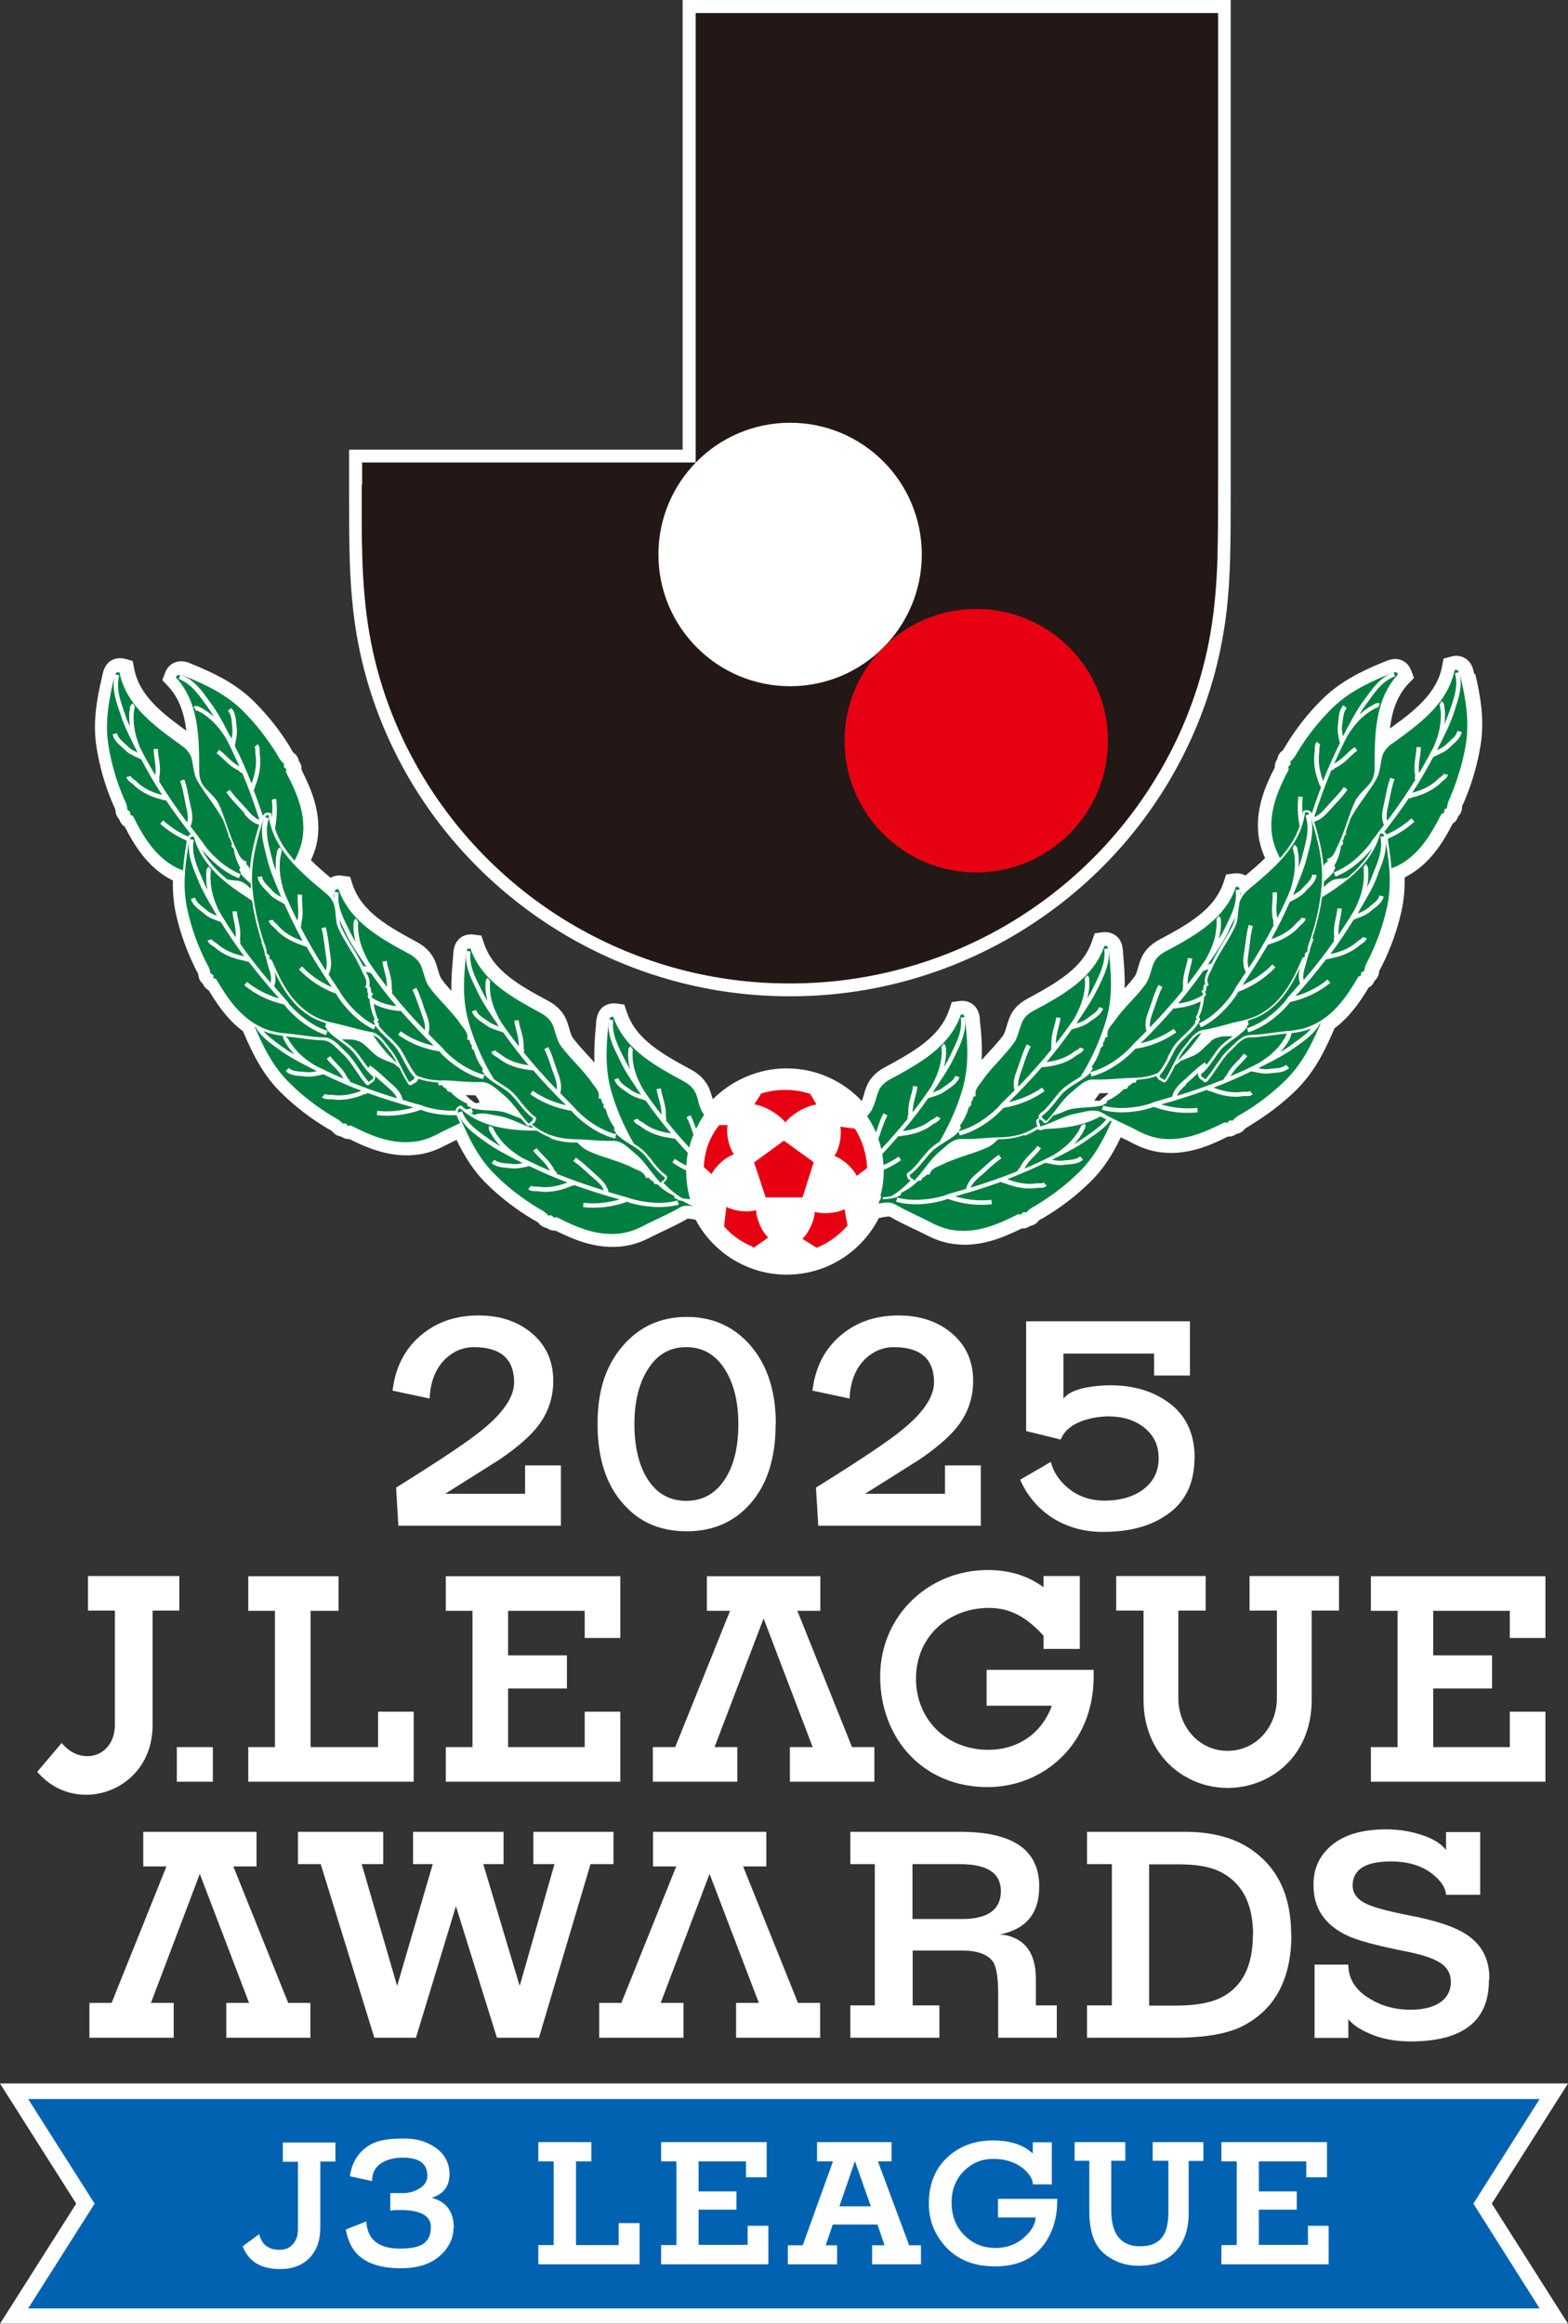 <?xml version="1.0" encoding="UTF-8"?>
<svg id="_マーク等" data-name="マーク等" xmlns="http://www.w3.org/2000/svg" viewBox="0 0 75.73 112.2">
  <rect x="0" y="0" width="75.73" height="112.2" fill="#333333" stroke="none"/>
  <defs>
    <style>
      .cls-1 {
        fill: none;
      }

      .cls-2 {
        fill: #231815;
      }

      .cls-3 {
        fill: #fff;
      }

      .cls-4 {
        fill: #0062b1;
      }

      .cls-5 {
        fill: #007f41;
      }

      .cls-6 {
        fill: #e60012;
      }
    </style>
  </defs>
  <g>
    <g>
      <g>
        <path class="cls-3" d="M71.21,32.56s-.01-.05-.02-.07c-.04-.18-.11-.52-.43-.71-.14-.08-.37-.17-.68-.08l-.36.1-.07.37c-.25,1.3-1.33,2.15-2.52,3,.1-.83.34-1.58.9-2.17l.26-.27-.13-.35c-.11-.3-.31-.44-.46-.5-.35-.15-.67,0-.84.07-.02,0-.04.02-.05.02-1.17.48-2.12.97-2.95,1.79-.66.65-1.23,1.37-1.74,2.2-.02.04-.05.08-.07.12-.03.05-.08.13-.1.15-.11.08-.23.21-.26.42-.08.11-.11.22-.12.31,0,.03,0,.06,0,.09-.49.95-.95,2.06-.78,3.33.05.35.15.69.31,1.05-.29.29-.61.56-.95.84-.13-.07-.31-.13-.56-.1l-.37.05-.12.36c-.44,1.35-1.75,2.06-3.15,2.81-.4.22-.7.54-.84.9-.06.14-.1.28-.14.41-.05.18-.1.35-.17.44-.14.2-.31.39-.48.58.01-.54-.02-1.11-.08-1.71,0-.02,0-.04,0-.06-.02-.19-.04-.54-.34-.77-.13-.1-.34-.21-.66-.17l-.37.05-.12.35c-.44,1.35-1.76,2.06-3.15,2.82-.4.21-.7.53-.84.9-.06.14-.1.28-.14.41-.05.18-.11.36-.17.45-.2.27-.43.52-.67.78-.12.13-.25.27-.37.41.03-.59,0-1.2-.08-1.85,0-.01,0-.03,0-.05-.01-.19-.04-.54-.33-.78-.13-.1-.34-.21-.66-.17l-.37.05-.12.35c-.44,1.35-1.76,2.06-3.15,2.82-.23.12-.64.4-.84.89-.06.15-.11.3-.14.43-.03.11-.07.21-.1.29-.04-.04-.07-.08-.11-.12-.94-.94-2.2-1.46-3.53-1.46s-2.64.57-3.55,1.49c0-.03-.02-.05-.03-.08-.04-.13-.08-.27-.14-.42-.2-.49-.6-.77-.83-.9-1.4-.76-2.72-1.47-3.16-2.82l-.12-.35-.37-.05c-.32-.04-.53.07-.65.16-.29.23-.32.57-.34.76,0,.02,0,.05,0,.06-.07.67-.1,1.28-.08,1.87-.13-.14-.25-.28-.38-.42-.24-.26-.47-.51-.66-.77-.07-.09-.12-.26-.17-.44-.04-.13-.08-.27-.14-.42-.14-.36-.44-.68-.83-.9-1.4-.75-2.71-1.46-3.16-2.82l-.12-.36-.37-.05c-.32-.04-.54.07-.66.17-.29.24-.32.59-.33.78,0,.02,0,.04,0,.05-.06.61-.1,1.17-.09,1.72-.17-.19-.34-.38-.48-.58-.06-.09-.12-.26-.17-.45-.04-.13-.08-.27-.14-.41-.19-.46-.56-.75-.84-.9-1.4-.76-2.71-1.47-3.15-2.82l-.11-.35-.37-.05c-.25-.04-.44.02-.57.1-.34-.28-.66-.56-.95-.85.16-.35.27-.7.32-1.04.17-1.28-.3-2.38-.78-3.33,0-.04,0-.07,0-.12,0-.07-.04-.18-.12-.29-.03-.16-.11-.3-.24-.39-.04-.03-.1-.12-.13-.18-.02-.04-.04-.07-.06-.11-.51-.83-1.08-1.54-1.74-2.2-.83-.82-1.78-1.31-2.95-1.79-.02,0-.03-.01-.05-.02-.17-.08-.49-.22-.84-.07-.15.06-.35.2-.46.5l-.13.35.26.27c.56.59.8,1.34.9,2.17-1.19-.86-2.27-1.7-2.52-3l-.07-.37-.36-.1c-.31-.08-.54,0-.68.08-.32.2-.39.54-.43.73,0,.02,0,.04-.01.05-.29,1.24-.45,2.3-.26,3.45.15.92.4,1.8.78,2.69.02.04.04.08.06.13.02.05.06.14.07.17,0,.08.01.27.18.45.04.12.11.22.17.28.03.03.06.04.09.06.48.93,1.11,1.97,2.25,2.57.03.01.06.02.08.03-.01.55.03,1.08.15,1.63.2.9.51,1.76.94,2.64.02.04.04.08.06.11.03.06.08.14.08.17.01.15.06.31.22.45.05.12.13.21.2.26.03.02.05.03.08.05.42.7.93,1.44,1.66,1.98,0,.01.01.02.01.03.5,1.17.99,2.11,1.82,2.93.65.64,1.38,1.21,2.21,1.71.04.03.08.04.11.06.05.03.14.08.16.1.08.11.21.22.42.25.1.07.21.11.3.12.04,0,.07,0,.1,0,.94.47,2.06.93,3.34.75.43-.06.84-.2,1.3-.44.18-.09.36-.18.54-.27.36.75.81,1.49,1.46,2.13.65.64,1.37,1.2,2.22,1.71.04.02.08.04.11.06.06.03.14.08.16.1.07.1.2.22.41.26.09.06.19.11.3.12.05,0,.07,0,.11,0,.97.48,2.07.93,3.33.75.42-.06.84-.2,1.3-.44.23-.12.45-.22.68-.33.34-.16.7-.33,1.05-.54,0,0,0,0,0,0,.06-.03.27.01.42.04.86,1.62,2.55,2.65,4.39,2.65,1.33,0,2.59-.52,3.53-1.46.38-.38.69-.81.93-1.28.01,0,.03,0,.04,0,.15-.03.42-.09.49-.06.36.21.71.38,1.05.54.24.11.46.22.68.33.46.24.87.38,1.3.44,1.27.19,2.38-.27,3.34-.74.03,0,.05,0,.08,0,.1,0,.21-.05.32-.12.22-.04.35-.16.43-.27.02-.02.1-.07.16-.09.03-.02.07-.04.1-.06.85-.51,1.57-1.07,2.23-1.72.63-.62,1.07-1.32,1.46-2.14.19.09.37.17.55.27.44.23.86.38,1.29.44,1.27.19,2.39-.27,3.34-.75.03,0,.06,0,.09,0,.08,0,.2-.04.31-.12.21-.04.34-.15.42-.26.02-.02.11-.07.16-.1.04-.02.08-.04.11-.07.84-.51,1.57-1.07,2.22-1.71.82-.82,1.32-1.76,1.82-2.93,0,0,0-.02.01-.03.71-.53,1.22-1.25,1.66-1.98.03-.02.06-.03.09-.05.07-.06.14-.15.19-.27.18-.16.22-.35.22-.47,0,0,.05-.1.08-.15.02-.04.04-.07.06-.11.43-.87.74-1.74.94-2.64.12-.55.16-1.07.15-1.62.03-.01.06-.03.08-.04,1.13-.6,1.76-1.62,2.25-2.57.03-.02.05-.03.08-.05.07-.07.14-.16.18-.29.16-.16.19-.34.18-.47,0,0,.05-.1.07-.16.02-.04.03-.07.05-.11.38-.9.63-1.78.78-2.7.18-1.15.03-2.21-.26-3.44ZM23.12,53.12l.04.12c-.07,0-.13.01-.2.02-.12-.08-.23-.16-.33-.26l-.14-.13c.15,0,.31.01.47.01l.16.23ZM53.08,53.15c-.08-.01-.15-.02-.23-.02l.26-.35c.15,0,.3,0,.44-.01l-.14.13c-.11.1-.22.18-.33.26Z"/>
        <path class="cls-3" d="M59.46,0h-26.49v21.71h-16.11v2.16c0,1.02,0,2.08.03,3.12.04,1.39.15,2.54.33,3.63.41,2.41,1.25,4.73,2.49,6.88,3.79,6.54,10.83,10.6,18.39,10.6h.1c7.56,0,14.61-4.06,18.39-10.6,1.24-2.15,2.08-4.46,2.49-6.88.19-1.09.29-2.25.33-3.63.03-1.04.03-2.1.03-3.12V0Z"/>
      </g>
      <g>
        <g>
          <g>
            <path class="cls-5" d="M70.27,34.26s-.07.2-.07.2c-.14.44-.33.82-.52,1.2l-.14.28s-.05.09-.07.13c-.02.04-.03.08-.05.13h-.02s-.01.02-.02.03c.17-.08.35-.17.47-.29.05-.05.11-.1.16-.15.17-.15.33-.29.38-.5l.21.05c-.06.28-.27.46-.45.62-.05.05-.11.09-.15.14-.18.18-.42.28-.66.39-.04.02-.08.04-.12.06-.3.57-.63,1.14-1.01,1.72.53-.13.95-.36,1.26-.67.03-.03.07-.06.11-.09.08-.05.12-.09.14-.15l.21.04c-.03.14-.13.22-.22.28-.03.02-.06.04-.08.07-.35.35-.83.61-1.42.75-.02,0-.04.01-.05.02-.03.02-.07.03-.12.02-.36.53-.76,1.08-1.19,1.63.01,0,.03,0,.04.02.04.03.06.06.08.1.44-.2.85-.46,1.2-.78l.14.16c-.37.34-.8.62-1.28.82,0,.03,0,.06.01.09,0,.02,0,.05,0,.07.08.45.13.86.16,1.27.12-.04.24-.08.34-.14,1.03-.54,1.6-1.55,2.06-2.45.02-.04.06-.05.1-.07.02,0,.04-.01.05-.02,0,0,0-.03,0-.05,0-.03,0-.08.02-.1.02-.03.05-.05.08-.06.01,0,.04-.02.04-.03,0-.17.07-.32.13-.46.02-.03.03-.06.04-.09.35-.85.6-1.68.74-2.54.16-1.04.02-2.03-.25-3.19,0-.02-.01-.05-.02-.08-.01-.06-.03-.12-.04-.17.16.65-.03,1.21-.23,1.8Z"/>
            <path class="cls-5" d="M65.01,40.19s0,.02,0,.03l.02.06-.06.02c-.02.05-.05.1-.07.16,0,.05-.02.1-.06.14,0,0,0,0,0,.01.02.04.04.08.02.13-.01.04-.04.06-.06.08-.02.02-.04.03-.04.05-.04.32-.15.64-.32.93.02.03.05.06.05.1,0,.04-.03.08-.07.11.01.02.01.04,0,.07-.14.19-.31.34-.48.48,0,.08,0,.16,0,.24,0,0,0,.02,0,.03.19-.2.39-.37.64-.39.17-.01.32-.04.48-.06.5-.41.94-.88,1.23-1.45-.38.49-1.05,1.11-1.79,1.39l-.08-.2c.71-.27,1.35-.87,1.71-1.34.05-.07.08-.12.11-.16.02-.04.05-.07.08-.11.09-.11.17-.22.25-.33h0s0,0,0,0c.09-.12.18-.23.27-.35-.14-.32-.09-.64-.01-.96.03-.14.06-.29.09-.43.06-.31.12-.6.23-.89l.2.07c-.1.28-.16.56-.22.86-.03.14-.06.28-.09.43-.06.26-.1.49-.04.72.51-.68.96-1.34,1.36-1.99,0,0,0,0,0,0-.05-.06-.03-.13-.01-.17,0,0,0-.01,0-.02-.07-.35-.02-.62.01-.89.02-.16.05-.32.05-.49h.21c0,.19-.02.36-.05.52-.04.24-.07.47-.03.74.18-.31.36-.62.52-.93h0s0,0,0,0c.07-.13.15-.27.21-.4.23-.57.32-1,.32-1.49,0-.12-.01-.22-.03-.31,0-.02,0-.03,0-.05,0-.07-.02-.09-.04-.11l.1-.19c.12.07.13.19.14.26,0,.01,0,.03,0,.04.02.1.03.21.03.35,0,.16-.01.32-.03.47.08-.18.15-.36.22-.56l.07-.2c.2-.57.38-1.11.22-1.71l.19-.05s-.04-.08-.07-.09c-.03-.02-.08-.02-.14,0-.33,1.61-1.69,2.59-3.01,3.54h-.02c-.14.11-.39.33-.47.64-.03.12-.05.25-.07.37-.04.23-.08.47-.19.67-.18.33-.4.63-.61.93-.23.32-.46.65-.65,1-.03.09-.06.17-.09.26-.05.15-.11.3-.16.46Z"/>
            <path class="cls-5" d="M42.62,57.75v.11h0v-.06c.13,0,.28-.02.43-.05.35-.21.65-.47.92-.75-.03-.04-.05-.05-.07-.04l-.07-.09s0-.01-.01-.05c-.02-.05-.07-.14.04-.21.24-.17.43-.4.6-.62l.06-.07.06-.07c.07-.09.15-.18.22-.26.17-.2.38-.34.58-.47.02-.03.04-.06.05-.09.46-.81.81-1.61,1.05-2.43.3-1.03.28-2.02.15-3.2,0-.02,0-.05,0-.07,0-.04,0-.09-.02-.13.06.63-.2,1.17-.45,1.69l-.1.21c-.21.43-.46.81-.7,1.17,0,0-.14.21-.14.21-.03.04-.06.08-.08.12-.02.04-.04.08-.07.12h-.02s-.02.02-.03.03c.18-.06.37-.12.5-.23.06-.04.12-.08.17-.12.19-.13.37-.25.45-.46l.2.07c-.1.27-.33.42-.53.56-.06.04-.11.08-.16.11-.2.15-.45.23-.69.3-.05.01-.1.03-.14.05-.37.53-.77,1.05-1.22,1.58.54-.07.99-.24,1.34-.51.04-.03.08-.05.12-.07.08-.04.14-.08.16-.13l.2.07c-.05.14-.16.2-.26.25-.03.02-.07.04-.09.05-.39.31-.89.5-1.51.57-.02,0-.04,0-.05.01-.04.01-.07.01-.12,0-.25.29-.51.58-.78.87.03.17.05.35.06.53.26-.12.51-.25.73-.41l.12.17c-.26.19-.54.34-.84.47,0,.03,0,.06,0,.08,0,.41-.06.81-.16,1.19h.01s.06,0,.06,0Z"/>
            <path class="cls-5" d="M43.87,53.81s0-.01,0-.02c-.02-.35.05-.62.12-.88.05-.16.09-.31.11-.48l.21.03c-.02.19-.07.35-.11.51-.06.23-.12.45-.12.73.32-.41.62-.82.89-1.23.3-.54.44-.95.5-1.44.01-.12.02-.21.01-.31,0-.02,0-.04,0-.05,0-.07,0-.09-.02-.11l.12-.17c.11.08.11.21.11.29,0,.01,0,.03,0,.03.01.12,0,.24-.01.35-.02.16-.05.31-.09.46.1-.17.2-.34.29-.53l.1-.21c.26-.54.51-1.04.42-1.65l.19-.03s-.03-.08-.05-.1c-.03-.02-.08-.03-.13-.02-.54,1.57-2.01,2.37-3.44,3.14,0,0,0,0,0,0h0c-.25.13-.45.34-.54.56-.05.12-.09.25-.12.37-.07.22-.14.45-.27.64-.05.07-.11.13-.16.2.17.25.31.51.43.79,0-.02.02-.05.02-.07.1-.3.19-.58.34-.86l.19.1c-.14.27-.23.54-.33.83-.03.1-.07.21-.11.31.06.16.11.33.14.49.47-.5.89-.99,1.29-1.48-.04-.07,0-.13,0-.17Z"/>
            <path class="cls-5" d="M49.49,54.79c-.35.13-.72.2-1.17.21-.04,0-.07,0-.11,0-.15.15-.31.3-.5.39-.33.15-.69.27-1.03.38-.38.13-.77.26-1.13.43-.05.03-.11.05-.17.08-.21.09-.4.17-.47.38l-.02.06-.06-.02s-.06,0-.12.06c-.04.04-.09.1-.17.1,0,.05-.02.1-.06.13-.03.02-.06.02-.09.02-.03,0-.05,0-.06.01-.23.24-.51.43-.81.57,0,.04,0,.08-.02.11-.03.02-.07.04-.12.04,0,.02-.02.04-.04.05-.25.08-.5.1-.71.11v.04s-.06,0-.06,0h-.08c-.02.06-.04.11-.06.17.29-.06.58-.1.83.05.33.2.67.35.99.51.23.11.47.22.71.35.39.2.74.32,1.08.37,1.15.17,2.21-.3,3.11-.76.04-.02.09,0,.12,0,.02,0,.04.01.04.01,0,0,.02-.03.03-.04.02-.03.04-.06.08-.07.03-.01.07,0,.11,0,.02,0,.04,0,.05,0,.1-.14.25-.22.38-.29.03-.02.06-.03.08-.05.8-.48,1.48-1.01,2.1-1.62.68-.68,1.13-1.48,1.55-2.44-.02-.01-.04-.02-.06-.03-.26.33-.59.57-.94.81,0,0-.2.14-.2.14-.39.28-.8.49-1.18.69l-.22.11s-.09.04-.13.06c-.04.03-.08.05-.12.08v-.02s-.04.01-.05.02c.19.04.38.07.55.04.07,0,.15-.02.22-.02.23-.02.44-.04.61-.18l.14.16c-.22.19-.49.21-.73.23-.07,0-.14.01-.2.02-.24.04-.49-.02-.74-.07-.05-.01-.11-.02-.16-.03-.58.28-1.18.54-1.83.79.51.2.99.27,1.42.2.05,0,.1,0,.14,0,.1,0,.16,0,.2-.04l.14.16c-.11.1-.24.1-.35.1-.04,0-.08,0-.1,0-.48.08-1.02,0-1.59-.23-.02,0-.04-.01-.06-.01-.04,0-.07-.02-.11-.05-.69.25-1.42.48-2.21.7.58.17,1.17.23,1.75.17l.02.21c-.7.08-1.44-.01-2.13-.26,0,0,0,0,0,0-.05.02-.11.04-.2.07-.6.18-1.52.29-2.29.07l.06-.2c.73.2,1.6.09,2.18-.07.08-.02.13-.04.18-.06.04-.02.09-.03.13-.05.29-.08.56-.16.83-.24.08-.37.35-.61.55-.78.12-.1.23-.2.34-.3.23-.21.44-.4.69-.57l.12.18c-.24.16-.45.35-.67.55-.11.1-.22.21-.35.31-.2.17-.37.34-.46.55.81-.25,1.56-.51,2.27-.8,0,0,0,0,0,0,0-.08.06-.12.09-.14,0,0,.01,0,.01-.01.15-.32.35-.51.53-.7.12-.12.23-.23.33-.37l.17.12c-.11.15-.23.28-.35.4-.17.17-.33.34-.45.58.48-.2.94-.42,1.38-.64.51-.32.84-.61,1.13-1.02.06-.09.12-.17.16-.27,0-.02.02-.03.03-.05.03-.06.04-.08.03-.1l.19-.09c.06.13,0,.23-.04.3,0,.01-.02.03-.02.04-.05.11-.11.2-.18.3-.09.13-.19.25-.3.36.17-.1.33-.2.5-.32l.2-.14c.32-.23.63-.45.87-.74-.09-.05-.19-.1-.28-.15-.81.45-1.74.58-2.71.61-.05.02-.1.04-.15.05-.04.01-.08.01-.11,0-.02,0-.02-.03-.03-.04-.01,0-.03,0-.04,0-.19.12-.4.23-.62.32Z"/>
            <path class="cls-5" d="M42.64,57.96v-.04h0v-.06s0,0,0,0h0v-.11s-.07,0-.07,0h-.01c-.02.07-.03.15-.06.22h.08s.06,0,.06,0Z"/>
            <path class="cls-5" d="M50.23,53.76c.25-.17.44-.42.63-.65l.03-.04c.07-.09.18-.23.28-.34.21-.24.48-.41.73-.57.1-.06.2-.13.3-.19.03-.07.07-.13.11-.19.02-.03.04-.06.06-.09.46-.8.8-1.6,1.05-2.43.3-1.01.27-2.01.15-3.2,0-.02,0-.05,0-.07,0-.05-.01-.09-.02-.14.06.64-.2,1.18-.45,1.71l-.1.2c-.2.41-.43.77-.66,1.12,0,0-.17.27-.18.27-.03.04-.06.08-.08.12-.02.04-.04.08-.07.13h-.02s-.02.02-.03.03c.18-.06.37-.12.5-.23.06-.04.12-.09.18-.13.19-.13.37-.24.44-.45l.2.07c-.1.27-.32.42-.52.55-.06.04-.12.08-.17.12-.2.15-.45.23-.69.3-.05.01-.09.03-.14.04-.37.53-.77,1.05-1.22,1.58.55-.07,1-.24,1.34-.51.04-.03.08-.05.12-.07.08-.04.14-.08.15-.13l.2.07c-.05.14-.16.2-.25.25-.03.02-.07.04-.09.05-.38.31-.89.5-1.51.57-.02,0-.04,0-.06.01-.03.01-.07.01-.12,0-.49.56-1.02,1.12-1.6,1.69.59-.13,1.14-.37,1.61-.7l.12.17c-.58.41-1.27.69-1.99.81-.03.04-.07.09-.14.15-.44.45-1.19.99-1.97,1.18l-.05-.21c.74-.18,1.45-.7,1.87-1.12.06-.06.1-.1.13-.14.03-.03.06-.07.09-.1.21-.21.41-.41.61-.61-.1-.36.01-.7.11-.96.05-.14.1-.27.14-.4.1-.3.2-.58.34-.86l.19.1c-.14.27-.23.54-.33.83-.04.13-.09.27-.14.41-.09.26-.16.48-.13.71.59-.61,1.12-1.21,1.6-1.8h0c-.04-.07,0-.13,0-.17,0,0,0-.01,0-.02-.02-.35.05-.62.12-.88.05-.16.09-.31.11-.48l.21.02c-.02.19-.07.35-.11.52-.06.23-.12.45-.11.72.32-.41.62-.81.89-1.22.29-.53.44-.95.5-1.44.01-.13.02-.22.01-.31,0-.02,0-.04,0-.05,0-.07,0-.09-.02-.11l.12-.17c.12.08.12.21.11.28,0,.01,0,.03,0,.04,0,.1,0,.21-.01.35-.02.16-.05.31-.08.45.1-.17.2-.33.28-.52l.1-.2c.26-.54.51-1.05.43-1.66l.19-.03s-.03-.08-.05-.1c-.03-.02-.08-.03-.13-.02-.54,1.57-2.01,2.37-3.44,3.14-.15.08-.43.26-.55.57-.04.11-.08.23-.12.35-.07.23-.14.47-.28.65-.22.3-.47.57-.71.84-.27.29-.55.59-.78.93-.04.05-.08.1-.11.15-.14.18-.27.34-.23.56v.07s-.05,0-.05,0c-.05,0-.06.03-.08.11-.01.06-.03.13-.1.17.02.04.03.09.01.14-.01.04-.04.06-.07.07-.02.02-.04.03-.04.04-.08.31-.23.61-.43.89.02.03.05.06.04.11-.01.04-.04.08-.08.1,0,.02,0,.05-.01.07-.21.22-.45.37-.68.51-.26.16-.5.31-.71.54-.07.08-.15.17-.22.26l-.06.07-.06.07c-.19.23-.38.46-.63.64-.02.01-.02.02,0,.06,0,.02.02.05.03.08.06.02.1.06.13.09.01.02.03.04.04.05,0,0,0,0,.02-.01.18-.19.34-.39.49-.59.22-.28.44-.57.73-.81.06-.05.12-.1.17-.15.26-.23.53-.46.86-.45.37.01.74-.01,1.1-.04.26-.02.53-.04.8-.04.44-.01.8-.08,1.13-.2.24-.09.45-.21.66-.34,0-.04-.02-.05-.04-.05l-.02-.12s0,0,0,0c0,0,0-.03,0-.04,0-.05,0-.15.13-.17-.02-.05-.05-.13.04-.2Z"/>
            <path class="cls-5" d="M57.3,52.36c-.2.17-.37.34-.46.55.81-.25,1.56-.51,2.27-.8,0,0,0,0,0,0,0-.08.06-.12.09-.15,0,0,.01,0,.02-.01.15-.32.35-.52.53-.71.12-.12.23-.23.32-.37l.17.12c-.11.15-.23.27-.35.39-.17.17-.33.34-.46.58.48-.2.94-.41,1.37-.64.52-.32.85-.62,1.13-1.02.07-.1.12-.18.16-.27,0-.02.02-.03.03-.05.02-.04.03-.06.03-.08-.23.02-.47.05-.69.08-.36.05-.73.1-1.11.11-.28,0-.52.24-.74.47-.06.06-.11.11-.17.17-.27.25-.46.53-.66.83-.14.21-.29.43-.46.63-.03.04-.06.06-.1.06-.06,0-.1-.04-.14-.08-.05-.05-.07-.06-.09-.05l-.08-.09s0-.02-.02-.05c-.02-.04-.07-.13.02-.21h0c-.1.08-.2.17-.3.27-.11.1-.22.2-.34.3Z"/>
            <path class="cls-5" d="M58.49,50.28c-.1.08-.19.17-.28.25-.17.17-.35.34-.55.43-.2.09-.41.17-.62.25-.1.09-.2.17-.3.24,0,.02-.02.03-.02.05-.11.23-.23.46-.38.69-.03.04-.06.06-.09.07-.06,0-.11-.03-.15-.06-.06-.05-.07-.05-.09-.04l-.09-.08s0-.01-.02-.04c-.01-.02-.04-.05-.05-.09-.28.11-.59.16-.94.18-.02.03-.04.06-.05.1l-.02.06-.06-.03s-.06,0-.12.06c-.04.04-.09.1-.17.1,0,.05-.02.1-.06.13-.03.02-.07.03-.1.03-.03,0-.05,0-.06.01-.22.23-.49.42-.81.56,0,.04,0,.08-.02.11-.03.02-.07.04-.12.04,0,.03-.02.04-.04.05-.29.09-.57.1-.85.12-.3.02-.59.03-.88.13-.13.05-.27.11-.4.16l-.06.02c-.07.03-.15.06-.23.08-.08.1-.17.21-.27.31-.03.03-.07.05-.11.05-.06,0-.1-.05-.13-.09-.05-.06-.06-.06-.08-.05l-.03-.04s-.02,0-.03,0c-.03,0-.03,0-.03.06,0,.02,0,.05-.01.08.04.04.06.1.06.14,0,.02.01.05.02.06,0,0,0,0,.02,0,.25-.08.49-.18.72-.28.33-.14.66-.29,1.03-.35.07-.01.14-.03.22-.05.34-.07.69-.15.98.02.33.2.66.35,1.01.52.23.11.46.21.69.34.38.2.73.32,1.08.38,1.15.17,2.21-.3,3.11-.76.04-.02.09,0,.12,0,.02,0,.04.01.05.01,0,0,.02-.02.03-.04.02-.03.04-.06.08-.07.03,0,.07,0,.1,0,.02,0,.04,0,.05,0,.1-.14.24-.22.37-.29.03-.02.06-.04.09-.05.8-.48,1.48-1.01,2.1-1.62.75-.74,1.21-1.62,1.68-2.72,0,0,0,0,0,0-.01,0-.03.01-.04.02-.27.46-.67.76-1.1,1.06l-.19.13c-.39.28-.78.48-1.18.69l-.22.11s-.09.04-.13.06c-.04.03-.08.05-.12.08v-.02s-.04.01-.05.02c.19.04.38.07.55.04.07-.01.14-.02.21-.02.23-.02.44-.04.61-.18l.14.16c-.22.19-.49.21-.73.23-.07,0-.14.01-.2.02-.25.04-.51-.02-.76-.07-.04,0-.09-.02-.13-.03-.58.28-1.18.55-1.83.79.5.2.98.27,1.41.2.05,0,.1,0,.15,0,.09,0,.15,0,.19-.04l.14.16c-.1.1-.23.09-.33.09-.04,0-.08,0-.12,0-.49.08-1.03,0-1.59-.24-.02,0-.04-.01-.06-.01-.04,0-.07-.02-.11-.05-.7.25-1.43.49-2.21.7.58.17,1.18.23,1.75.17l.02.21c-.7.08-1.43-.01-2.13-.26-.05.02-.11.04-.2.07-.6.18-1.52.29-2.3.07l.06-.2c.73.21,1.61.1,2.18-.07.08-.02.14-.05.19-.07.04-.02.08-.03.13-.05.29-.08.56-.16.83-.24.08-.34.31-.57.55-.78.12-.1.23-.2.33-.3.23-.21.44-.4.7-.58l.08.12c.08-.1.16-.21.24-.32l.04-.06.02-.03c.07-.1.16-.22.23-.32.2-.26.45-.44.69-.61.02-.01.03-.03.05-.04-.1,0-.21,0-.31,0-.17,0-.5.03-.75.23Z"/>
            <path class="cls-5" d="M62.32,50.11s-.01.03-.02.03c-.05.1-.1.19-.18.3-.09.13-.19.25-.3.36.17-.1.34-.2.5-.32l.19-.14c.3-.21.59-.42.82-.69-.28.12-.59.19-.96.23,0,.09-.03.16-.06.21Z"/>
            <path class="cls-5" d="M58.12,46.87c-.37.52-.77,1.05-1.22,1.58.46-.06.85-.19,1.17-.4,0,0,.01-.02.02-.02,0,0,.02-.02.02-.02,0-.01-.02-.04-.03-.06,0-.02-.02-.03-.03-.05l-.03-.06.06-.02s.04-.04.04-.11c0-.06,0-.15.09-.21-.07-.23.03-.45.13-.64.01-.02.02-.05.03-.07-.04.01-.08.03-.12.04-.05.02-.1.03-.14.05Z"/>
            <path class="cls-5" d="M59.35,44.93c-.2.43-.45.8-.69,1.16l-.15.22s-.05.07-.07.1c-.03.05-.05.09-.08.14h-.02s-.02.01-.03.03c.07-.02.13-.04.2-.07.15-.31.32-.6.49-.89.19-.31.38-.62.54-.95.05-.11.08-.24.1-.37-.06.14-.13.28-.2.42l-.1.21Z"/>
            <path class="cls-5" d="M58.02,49.87c-.24.07-.43.3-.61.54-.05.06-.1.13-.15.19-.16.19-.27.39-.39.61.46-.39.83-.87,1.15-1.33Z"/>
            <path class="cls-5" d="M59.92,43.2s0-.03,0-.05c0-.06-.01-.12-.02-.18.01.09,0,.18,0,.27,0-.01.02-.03.02-.04Z"/>
            <path class="cls-5" d="M56.38,51.08l.03-.06.04-.08c.05-.1.11-.21.16-.3.16-.28.39-.49.6-.69.19-.18.38-.36.53-.58,0,0-.01-.01-.02-.02l-.02-.02.07-.1s.02,0,.03,0c0,0,0-.01.01-.02,0,0,0,0-.01-.01-.02-.02-.07-.06-.03-.11h0c.12-.24.19-.49.22-.75-.32.17-.7.28-1.13.33-.03,0-.04,0-.06.01-.04.01-.07.02-.12,0-.48.56-1.01,1.12-1.59,1.69.58-.13,1.14-.37,1.6-.7l.12.17c-.57.41-1.26.69-1.99.8,0,0,0,0,0,0-.03.04-.07.09-.14.15-.44.45-1.19.99-1.97,1.18l-.05-.21c.74-.18,1.45-.7,1.87-1.12.06-.06.09-.1.13-.14.03-.04.06-.07.1-.11.21-.21.41-.41.61-.61-.11-.36,0-.7.1-.96.05-.13.09-.27.14-.4.1-.3.2-.59.34-.87l.19.1c-.14.27-.23.55-.33.84-.04.13-.09.27-.14.4-.09.25-.16.48-.13.71.59-.61,1.12-1.21,1.6-1.8h0c-.04-.07,0-.14,0-.17,0,0,0-.01,0-.02-.02-.35.05-.62.12-.88.04-.16.09-.31.11-.48l.21.03c-.02.18-.07.35-.11.51-.06.23-.12.45-.11.73.32-.41.62-.82.89-1.23.29-.53.44-.95.49-1.43.02-.12.02-.22.02-.31,0-.02,0-.04,0-.05,0-.07,0-.09-.02-.11l.12-.17c.11.08.11.2.11.28,0,.01,0,.03,0,.04,0,.11,0,.21-.02.35-.02.16-.05.31-.08.45.1-.16.19-.33.28-.51l.1-.21c.26-.54.51-1.04.43-1.65l.2-.03s-.03-.08-.05-.1c-.03-.02-.08-.03-.14-.02-.53,1.57-2.01,2.37-3.44,3.14-.15.08-.43.27-.54.57-.05.12-.08.24-.12.36-.07.23-.14.46-.27.64-.22.3-.47.57-.71.83-.27.29-.55.6-.78.93-.03.05-.07.1-.11.14-.14.18-.27.35-.23.57v.07s-.05,0-.05,0c-.05,0-.06.03-.08.11-.01.06-.03.13-.1.17.02.04.03.09.01.14-.02.03-.05.05-.07.07-.02.02-.04.03-.04.04-.08.31-.23.62-.43.89.02.03.05.06.04.11-.01.04-.04.08-.08.1,0,.02,0,.04-.01.07-.21.22-.45.37-.69.52-.26.16-.5.31-.71.54-.09.1-.2.24-.27.33l-.03.04c-.19.24-.39.49-.65.67-.02.02-.02.02,0,.06,0,.02.02.05.02.07.06.02.1.06.13.09.01.01.03.04.04.04,0,0,0,0,.02-.01.19-.19.35-.4.5-.6.21-.28.44-.57.72-.8.06-.05.12-.1.18-.15.26-.23.53-.46.86-.45.39.01.75-.01,1.14-.04.25-.02.5-.03.76-.04.44,0,.79-.07,1.13-.2.04-.01.07-.03.11-.05.19-.21.33-.46.46-.71Z"/>
            <path class="cls-5" d="M63.44,45.34c-.07.17-.13.34-.18.52,0,.02,0,.05,0,.07,0,.04-.01.06-.04.08-.02.05-.03.11-.05.16-.04.14-.08.29-.12.44-.08.25-.13.49-.09.71.55-.64,1.04-1.27,1.48-1.9h0c-.04-.06-.02-.13,0-.17,0,0,0-.01,0-.02-.04-.35.01-.63.07-.89.03-.16.07-.31.08-.48h.21c-.01.2-.05.37-.08.53-.05.23-.09.46-.07.74.29-.43.57-.85.81-1.28.26-.55.38-.98.41-1.47,0-.13,0-.22,0-.32,0-.02,0-.04,0-.06,0-.07,0-.09-.03-.1l.11-.18c.12.07.13.2.13.27,0,.02,0,.03,0,.04.01.11.01.21,0,.35,0,.16-.03.32-.06.47.09-.18.18-.36.25-.55l.08-.21c.23-.56.44-1.08.32-1.69l.19-.04s-.03-.08-.06-.1c-.03-.02-.08-.02-.14-.02-.39,1.43-1.57,2.3-2.81,3.08-.09.66-.25,1.31-.47,1.98l.03.02Z"/>
            <path class="cls-5" d="M66.56,42.19l-.08.21c-.17.43-.39.81-.6,1.17l-.15.26s-.05.09-.08.13c-.02.04-.03.08-.06.12h-.01s-.02.02-.02.03c.18-.07.36-.15.49-.26.06-.05.12-.1.18-.15.18-.14.34-.26.4-.47l.2.06c-.08.27-.29.44-.48.58-.06.05-.12.09-.17.14-.19.16-.43.25-.67.34-.05.02-.1.04-.14.06-.34.55-.7,1.1-1.12,1.65.53-.1.97-.3,1.3-.6.04-.03.08-.06.11-.08.08-.05.13-.08.14-.14l.21.05c-.04.14-.15.21-.23.27-.03.02-.06.04-.09.06-.37.33-.87.55-1.47.66-.02,0-.04.01-.06.02-.03.01-.07.02-.12.02-.45.59-.94,1.18-1.48,1.78.58-.17,1.11-.44,1.56-.81l.13.16c-.55.45-1.22.77-1.94.93,0,0,0,0,0,0-.03.04-.07.09-.13.16-.41.47-1.13,1.06-1.89,1.3l-.06-.2c.72-.22,1.4-.79,1.79-1.24.05-.06.08-.11.11-.15.03-.04.06-.08.09-.12.2-.22.38-.43.57-.65-.1-.26-.07-.52,0-.77-.38.83-.87,1.68-1.75,2.23-.22.14-.47.24-.74.32-.01.02-.02.05-.04.07.02.03.05.06.04.11-.01.04-.04.07-.08.1.01.02.01.05,0,.07-.19.23-.43.4-.65.56-.25.18-.48.34-.67.59-.08.1-.16.22-.23.32,0,0-.02.03-.02.03l-.04.06c-.17.24-.36.5-.6.69-.02.02-.02.02,0,.06.01.02.02.04.03.07.06.01.1.05.13.08.01.01.04.04.05.04,0,0,0,0,.01-.01.17-.2.32-.41.46-.62.2-.29.4-.6.68-.85.06-.05.11-.11.17-.16.25-.24.5-.49.83-.5.38-.01.75-.06,1.1-.11.26-.03.52-.07.79-.09.44-.04.8-.12,1.12-.27,1.07-.48,1.7-1.45,2.21-2.32.02-.04.07-.05.1-.06.02,0,.04,0,.04-.02,0,0,0-.03,0-.05,0-.03,0-.07.02-.1h0s0,0,0,0c.02-.02.06-.04.09-.05.02,0,.04-.02.05-.03.01-.17.09-.32.15-.45.02-.03.03-.06.05-.09.41-.83.7-1.64.89-2.49.23-1.03.15-2.03-.05-3.2,0-.02,0-.05,0-.07,0-.06-.02-.12-.03-.18.12.65-.1,1.2-.34,1.77Z"/>
            <path class="cls-5" d="M64.06,41.65c.06-.06.08-.08.06-.12l-.03-.06.06-.02c.21-.06.3-.26.39-.47.02-.06.05-.11.08-.17.18-.36.31-.75.44-1.12.12-.34.24-.7.4-1.03.1-.2.27-.37.43-.54.09-.09.18-.18.26-.28.21-.25.24-.58.24-.75v-.02c0-1.62.01-3.3,1.13-4.51-.02-.05-.05-.09-.09-.1-.03-.01-.08-.01-.12,0l.07.19c-.58.22-.91.67-1.26,1.16l-.14.19c-.12.17-.23.33-.32.5.11-.1.23-.2.36-.29.11-.08.2-.13.3-.18,0,0,.02-.01.03-.02.07-.04.18-.1.3-.04l-.1.19s-.05,0-.11.03c-.01,0-.03.02-.04.02-.09.04-.17.09-.27.16-.41.28-.71.61-1.04,1.13-.23.43-.44.89-.65,1.36.25-.13.42-.29.59-.45.12-.12.24-.24.4-.34l.12.17c-.14.1-.25.21-.37.32-.19.19-.4.38-.72.53,0,0,0,0-.01.01-.02.03-.07.09-.15.09,0,0,0,0,0,0-.3.7-.57,1.46-.83,2.26.22-.08.39-.25.56-.45.1-.12.21-.23.31-.34.2-.22.4-.42.56-.66l.18.12c-.17.25-.37.47-.58.69-.1.11-.2.22-.3.33-.21.24-.43.45-.73.53.23.75.39,1.44.45,2.14,0,0,.01,0,.02,0,0-.08.06-.13.11-.17Z"/>
            <path class="cls-5" d="M63.73,37.91s0-.03-.01-.05c-.23-.57-.3-1.11-.22-1.6,0-.03,0-.07,0-.11,0-.1,0-.23.1-.34l.16.14s-.04.1-.04.2c0,.05,0,.1,0,.14-.07.43,0,.91.18,1.42.25-.65.53-1.25.81-1.83,0-.05-.02-.09-.03-.14-.05-.25-.1-.51-.06-.76.01-.07.02-.13.02-.21.02-.24.05-.51.24-.72l.16.14c-.14.17-.16.38-.19.6,0,.07-.01.15-.03.22-.03.17,0,.36.04.55,0-.01.01-.03.02-.04h-.01c.03-.05.05-.08.07-.12.02-.04.04-.09.07-.14l.13-.24c.21-.39.41-.77.69-1.15l.14-.19c.36-.5.71-.98,1.33-1.22-.06.02-.12.04-.17.07-.02.01-.05.02-.07.03-1.1.45-1.99.91-2.74,1.65-.62.62-1.16,1.29-1.64,2.08-.02.03-.04.06-.06.1-.07.12-.15.26-.29.36,0,0,0,.04,0,.05,0,.04,0,.07,0,.1-.01.04-.05.06-.07.08-.01,0-.04.02-.04.03,0,.01,0,.03.01.05,0,.03.02.08,0,.12-.47.89-.95,1.95-.8,3.1.05.35.16.7.36,1.09,0,.02.02.04.03.06.41-.46.75-.96.95-1.54-.09-.48-.12-.97-.06-1.44l.21.03c-.04.28-.03.56-.01.85,0-.05.02-.09.03-.14v-.04s.04-.01.04-.01c.1-.03.19-.03.26,0,.05.03.09.07.12.13.14-.43.28-.85.44-1.25-.03-.04-.04-.07-.05-.11Z"/>
            <path class="cls-5" d="M59.85,43.67c-.02.12-.04.26-.05.38-.02.23-.04.47-.14.67-.16.34-.35.66-.54.97-.21.34-.42.69-.58,1.06-.02.05-.05.11-.08.16-.1.2-.2.39-.11.59l.03.06-.06.02s-.05.04-.06.12c0,.06,0,.13-.06.19.02.04.05.09.04.14-.01.04-.04.06-.06.08s-.03.03-.03.05c-.02.31-.1.64-.25.95.03.02.06.05.06.1,0,.04-.03.08-.07.11.01.02.02.04,0,.07-.16.25-.37.45-.57.64-.22.21-.43.4-.58.67-.05.09-.11.2-.16.3l-.04.08-.03.06c-.14.27-.29.54-.5.78-.02.02-.02.02.01.06.01.02.03.04.04.07.06,0,.11.04.14.07.02.01.04.03.05.03,0,0,0,0,.01-.01.14-.22.26-.45.37-.68.16-.32.32-.64.56-.93.05-.06.1-.12.15-.19.21-.27.43-.55.75-.61.37-.06.72-.15,1.08-.25.25-.07.51-.14.77-.19.43-.1.77-.23,1.07-.42.99-.62,1.49-1.66,1.88-2.59.02-.04.06-.06.09-.07.02,0,.04-.02.04-.02,0,0,0-.03,0-.05,0-.03,0-.07.01-.11.02-.03.05-.05.08-.07.01-.01.04-.03.04-.03-.01-.17.04-.32.09-.45.01-.04.03-.07.04-.11.29-.87.48-1.72.55-2.59.09-1.06-.12-2.03-.48-3.16,0-.02-.01-.04-.02-.07,0-.04-.02-.07-.03-.1.17.6.03,1.15-.12,1.72l-.06.23c-.11.45-.28.86-.44,1.25l-.11.27s-.04.09-.06.14c-.01.04-.02.08-.04.13h-.02s-.01.02-.02.04c.17-.1.33-.19.45-.32.05-.05.1-.11.15-.16.16-.16.31-.31.35-.53l.21.03c-.04.29-.24.48-.41.65-.05.05-.1.1-.14.15-.16.18-.38.31-.6.42-.05.03-.1.05-.15.08-.26.59-.55,1.18-.89,1.79.52-.17.93-.43,1.21-.77.03-.04.07-.07.11-.1.07-.06.12-.1.13-.16l.21.03c-.02.14-.12.22-.2.29-.03.03-.06.05-.08.07-.32.38-.78.67-1.37.85-.02,0-.04.01-.05.02-.03.02-.07.03-.12.03-.37.64-.78,1.29-1.23,1.96.55-.25,1.05-.58,1.44-1l.15.14c-.48.51-1.1.92-1.79,1.18-.03.05-.06.1-.11.18-.35.52-.98,1.21-1.7,1.54l-.09-.19c.69-.32,1.29-.96,1.62-1.46.05-.08.08-.13.1-.18.02-.04.04-.07.06-.11.17-.25.32-.48.48-.72-.16-.31-.14-.64-.08-.96.02-.15.04-.3.06-.44.04-.31.08-.6.16-.89l.2.06c-.08.28-.12.56-.15.86-.02.15-.04.3-.06.45-.04.25-.07.49.01.72.46-.71.86-1.4,1.21-2.08,0,0,0,0,0,0-.05-.06-.03-.13-.02-.17,0,0,0-.01,0-.02-.09-.34-.07-.62-.05-.89.01-.16.02-.32.01-.49l.21-.02c.01.19,0,.36-.01.52-.02.24-.03.47.03.74.23-.46.45-.92.63-1.37.18-.58.25-1.02.21-1.52,0-.12-.02-.21-.05-.31,0-.02,0-.04-.01-.06-.01-.07-.02-.09-.04-.1l.08-.19c.13.06.15.18.16.25,0,.02,0,.03,0,.04.03.11.04.22.05.34.01.16.01.32,0,.48.07-.19.13-.38.18-.58l.06-.23c.15-.58.29-1.12.09-1.71l.18-.06s-.04-.08-.07-.09c-.03-.02-.08-.01-.13,0-.22,1.64-1.51,2.71-2.76,3.75h0c-.13.12-.36.35-.42.67Z"/>
            <path class="cls-5" d="M20.52,53.65c-.08-.03-.14-.05-.19-.07,0,0,0,0,0,0-.7.25-1.44.34-2.13.26l.02-.21c.57.07,1.17,0,1.75-.16-.79-.22-1.52-.45-2.21-.7-.04.03-.08.04-.11.05-.02,0-.03,0-.05.01-.57.24-1.1.32-1.6.24-.03,0-.07,0-.11,0-.1,0-.23,0-.34-.09l.14-.16s.1.04.2.04c.05,0,.1,0,.15,0,.43.07.91,0,1.42-.2-.65-.24-1.25-.51-1.83-.79-.05,0-.1.02-.15.03-.25.05-.51.11-.75.07-.07-.01-.14-.02-.21-.02-.24-.02-.5-.04-.72-.23l.14-.16c.16.14.37.16.6.18.08,0,.15.01.23.02.17.02.36,0,.55-.05-.01,0-.03-.01-.04-.02v.02c-.06-.03-.1-.06-.15-.09-.04-.02-.08-.04-.11-.05l-.25-.13c-.38-.2-.77-.4-1.15-.67l-.18-.13c-.43-.3-.84-.6-1.1-1.06-.01,0-.03-.01-.04-.02,0,0,0,0,0,0,.46,1.1.93,1.98,1.68,2.72.61.61,1.3,1.14,2.09,1.62.03.02.06.03.09.05.13.07.27.15.38.29,0,0,.04,0,.05,0,.03,0,.07,0,.1,0,.04.01.06.05.08.08,0,.01.02.04.03.04.01,0,.03,0,.05-.01.03-.01.08-.02.12,0,.9.46,1.95.93,3.11.76.35-.05.7-.17,1.08-.37.24-.13.48-.24.71-.35.12-.05.23-.11.35-.17-.03-.06-.05-.11-.08-.18,0-.02-.02-.04-.03-.06-.02-.04-.04-.09-.06-.14-.55.02-1.1-.06-1.5-.18Z"/>
            <path class="cls-5" d="M13.53,50.47l.19.13c.16.12.33.22.5.31-.1-.11-.2-.23-.29-.35-.06-.09-.12-.18-.18-.3,0,0-.01-.02-.02-.03-.03-.05-.07-.13-.06-.22-.36-.04-.67-.12-.95-.23.23.26.52.47.82.69Z"/>
            <path class="cls-5" d="M25.55,54.37s-.07-.01-.11-.05c-.1-.1-.19-.21-.27-.31-.08-.03-.16-.06-.23-.09,0,0-.05-.02-.05-.02l-.15-.06c-.08-.03-.17-.07-.25-.1-.29-.1-.57-.12-.88-.13-.28-.01-.57-.03-.86-.12-.03-.01-.03-.03-.04-.05-.05,0-.09-.02-.12-.04-.03-.03-.03-.08-.02-.11-.31-.14-.59-.33-.8-.56-.01-.01-.03-.01-.06-.02-.03,0-.06,0-.09-.03-.04-.03-.05-.08-.06-.13-.08,0-.13-.06-.17-.1-.05-.06-.07-.08-.12-.06l-.06.03-.02-.06s-.03-.07-.05-.1c-.35-.02-.66-.08-.93-.18h0s-.03.07-.05.09c0,.01-.02.03-.02.04,0,0,0,0,0,0l-.09.08s-.04-.01-.1.04c-.04.03-.09.07-.15.06-.04,0-.07-.03-.09-.07-.15-.23-.27-.46-.38-.69,0-.02-.02-.03-.02-.05-.1-.08-.2-.16-.3-.24-.21-.07-.42-.15-.62-.25-.2-.09-.37-.25-.54-.42-.09-.09-.19-.18-.28-.26-.25-.2-.58-.23-.75-.23-.1,0-.21,0-.31,0,.02.01.03.02.05.04.24.17.5.36.69.61.08.1.16.21.23.31,0,0,.03.04.03.04l.03.04c.08.12.17.23.25.34l.08-.12c.26.18.48.38.71.59.1.1.21.19.32.29.21.18.47.42.55.78.27.08.54.17.83.24.05.01.09.03.14.05.05.02.1.04.18.06.38.11.89.19,1.41.17,0-.02,0-.05.01-.07.03-.07.1-.13.2-.17h.04s.03.01.03.01c.07.07.15.12.22.17.09-.02.18-.02.27-.05l.06.2s-.07,0-.1.02c.06.04.12.07.18.1.27-.13.59-.06.91,0,.07.02.15.03.22.04.37.06.71.21,1.04.35.18.08.36.15.54.22.04,0,.09,0,.13,0-.05-.04-.1-.08-.15-.11-.01,0-.02.01-.04.01Z"/>
            <path class="cls-5" d="M13.9,50.12s.02.03.02.04c.05.1.11.19.17.27.28.4.61.69,1.11,1,.44.23.91.44,1.39.65-.13-.24-.29-.41-.46-.58-.12-.12-.24-.24-.35-.39l.17-.12c.1.14.21.25.32.37.19.19.38.39.53.71,0,0,0,0,.01.01.03.02.09.07.09.15,0,0,0,0,0,0,.71.29,1.46.55,2.27.8-.08-.22-.26-.38-.46-.55-.11-.1-.22-.2-.33-.29-.11-.1-.21-.19-.32-.28,0,0,0,0,0,0,.1.08.05.17.03.22,0,.01-.02.03-.02.04t0,0l-.08.09s-.04,0-.09.05c-.04.04-.08.08-.14.08-.04,0-.07-.02-.1-.06-.18-.21-.33-.43-.47-.64-.2-.3-.39-.58-.65-.82-.06-.05-.12-.11-.18-.17-.23-.23-.46-.46-.74-.47-.39-.01-.76-.06-1.12-.11-.22-.03-.45-.06-.68-.08,0,.02.01.04.03.08Z"/>
            <path class="cls-5" d="M7.89,38.63s-.03-.01-.05-.02c-.6-.15-1.08-.4-1.42-.75-.02-.02-.05-.04-.09-.07-.08-.06-.19-.13-.22-.28l.21-.04c.01.06.06.09.13.15.04.03.08.06.12.09.3.31.73.54,1.26.67-.38-.58-.71-1.15-1.01-1.72-.04-.02-.09-.04-.13-.06-.23-.1-.47-.21-.65-.39-.05-.05-.1-.09-.15-.14-.18-.16-.39-.33-.45-.62l.21-.05c.05.21.21.35.38.5.05.05.11.1.16.15.12.12.29.21.47.29,0-.01-.01-.03-.02-.04h-.02s-.03-.08-.05-.13c-.02-.04-.05-.08-.07-.12l-.12-.25c-.19-.38-.39-.78-.53-1.23l-.07-.2c-.2-.58-.38-1.13-.24-1.76-.01.04-.02.09-.03.13,0,.02,0,.05-.02.07-.27,1.16-.42,2.15-.25,3.19.14.87.38,1.7.74,2.54.01.03.03.07.05.11.06.13.12.27.12.44,0,0,.03.02.04.03.03.02.06.04.08.06.03.03.02.07.02.11,0,.01,0,.04,0,.05,0,0,.03.01.05.02.03.01.08.03.1.07.45.9,1.02,1.9,2.06,2.45.11.06.23.1.34.14.03-.41.08-.82.16-1.27,0-.02,0-.05.01-.08,0-.02,0-.05.01-.08-.47-.21-.91-.48-1.28-.82l.14-.16c.35.32.76.58,1.2.78.02-.04.05-.08.09-.1.01,0,.03,0,.04-.02-.43-.55-.83-1.1-1.19-1.63-.05,0-.09,0-.12-.02Z"/>
            <path class="cls-5" d="M12.11,42.93s0-.02,0-.03c0-.08,0-.16,0-.24-.17-.14-.34-.29-.48-.48-.02-.02-.02-.04,0-.07-.04-.03-.06-.07-.07-.11h0s0,0,0,0c0-.04.02-.07.05-.09-.17-.3-.28-.62-.32-.93,0-.01-.01-.02-.04-.04-.02-.02-.05-.04-.06-.08-.02-.05,0-.09.02-.14,0,0,0,0,0,0-.04-.04-.06-.1-.06-.14-.02-.05-.05-.1-.07-.15h0s-.06-.02-.06-.02l.02-.06s0-.02,0-.03c-.05-.15-.11-.3-.16-.45-.03-.09-.06-.18-.1-.27-.19-.35-.42-.69-.65-1.01-.21-.29-.43-.6-.61-.92-.11-.2-.15-.43-.19-.66-.02-.12-.04-.25-.07-.37-.08-.32-.33-.53-.47-.63-1.32-.95-2.69-1.92-3.02-3.55-.05,0-.1-.01-.13,0-.03.02-.05.06-.07.1l.19.05c-.16.6.03,1.14.22,1.71,0,0,.07.2.07.2.06.2.14.38.22.56-.02-.15-.03-.31-.03-.47h0c0-.13,0-.24.03-.34,0-.01,0-.02,0-.03,0-.08.02-.21.15-.28l.1.18s-.03.04-.04.11c0,.01,0,.03,0,.05-.02.09-.02.19-.03.3,0,0,0,.01,0,.01,0,.49.09.92.31,1.48.22.44.47.89.74,1.33.04-.27,0-.5-.03-.74-.02-.17-.05-.34-.05-.52h.21c0,.17.02.33.05.49.04.27.08.54.01.88,0,0,0,.01,0,.02.01.04.03.11-.01.17,0,0,0,0,0,0,.4.65.85,1.31,1.36,1.99.06-.23.02-.46-.04-.72-.04-.15-.06-.3-.09-.44-.06-.3-.11-.57-.21-.85l.2-.07c.11.29.16.58.22.88.03.14.06.29.09.43.08.33.13.65-.01.96.09.12.18.23.27.35h0s0,0,0,0c.09.11.16.22.25.33.03.04.05.07.08.11.03.04.06.09.11.16.36.48,1.01,1.08,1.71,1.35l-.08.2c-.74-.28-1.4-.9-1.79-1.39.29.57.72,1.04,1.23,1.45.16.03.32.05.49.06.25.03.46.2.64.39Z"/>
            <polygon class="cls-5" points="11.61 41.95 11.61 41.94 11.61 41.94 11.61 41.95"/>
            <path class="cls-5" d="M13.25,46.86c.06.23.09.49-.01.76.19.22.37.43.57.65.03.03.05.07.08.1.03.04.07.09.12.16.4.45,1.08,1.01,1.8,1.24l-.06.2c-.76-.23-1.48-.83-1.89-1.3-.06-.07-.1-.12-.13-.17-.72-.16-1.38-.48-1.93-.93l.13-.16c.45.36.98.63,1.56.8-.54-.6-1.03-1.2-1.48-1.78-.05,0-.09,0-.12-.02-.02,0-.03-.01-.06-.02-.6-.11-1.1-.33-1.47-.66-.02-.02-.05-.04-.09-.06-.09-.06-.2-.12-.24-.27l.2-.05c.02.06.07.09.15.14.04.02.08.05.11.08.33.29.77.49,1.3.6-.41-.55-.78-1.1-1.12-1.65-.04-.02-.09-.04-.13-.05-.24-.09-.49-.18-.67-.35-.05-.04-.1-.08-.16-.13-.19-.15-.41-.31-.49-.59l.2-.06c.06.21.23.34.41.48.06.04.12.09.17.14.13.11.31.19.49.26,0-.01-.02-.03-.02-.04h-.02s-.04-.09-.07-.14c-.02-.03-.04-.07-.06-.11l-.15-.25c-.21-.37-.43-.74-.6-1.18l-.08-.2c-.24-.57-.45-1.12-.34-1.77-.01.05-.02.1-.03.15,0,.03,0,.06-.01.08-.2,1.18-.29,2.17-.05,3.2.19.85.48,1.67.89,2.49.01.03.03.06.05.09.07.13.15.28.16.45,0,0,.03.02.05.03.03.02.06.03.08.05h0s0,0,0,0c.03.03.02.07.02.1,0,.02,0,.04,0,.05,0,0,.03.01.05.02.04,0,.08.02.1.06.51.87,1.14,1.83,2.21,2.32.32.14.67.23,1.11.27.27.02.53.06.79.09.37.05.73.1,1.11.11.33.01.58.26.82.5.06.06.12.11.17.17.27.25.48.55.67.84.14.21.29.43.46.63,0,0,.01.01.01.01.01,0,.03-.03.05-.04.03-.03.08-.07.13-.09,0-.03.02-.05.03-.07.03-.05.02-.05,0-.06-.25-.2-.44-.46-.61-.72l-.03-.04-.03-.04c-.07-.1-.15-.21-.23-.31-.19-.24-.42-.41-.67-.59-.22-.16-.46-.33-.65-.55-.02-.02-.02-.05-.01-.07-.04-.02-.07-.06-.08-.1-.01-.04.02-.08.04-.11-.02-.02-.02-.05-.04-.07-.27-.08-.52-.18-.74-.32-.87-.54-1.37-1.4-1.74-2.22Z"/>
            <path class="cls-5" d="M9.69,42.23l.08.2c.08.19.16.37.25.54-.03-.15-.05-.31-.06-.46,0-.14,0-.24,0-.35,0-.01,0-.02,0-.04,0-.08.01-.21.13-.28l.11.18s-.03.04-.03.11c0,.02,0,.03,0,.05,0,.1-.01.19,0,.32.02.48.14.91.39,1.45.25.43.53.87.82,1.3.02-.28-.02-.5-.07-.74-.03-.16-.07-.33-.08-.51h.21c.01.16.04.31.08.47.06.27.11.54.07.89,0,0,0,.01,0,.02.01.04.04.11,0,.17.44.63.93,1.26,1.48,1.9.05-.23,0-.46-.09-.71-.04-.14-.08-.28-.11-.41-.02-.06-.03-.12-.05-.19-.02-.02-.04-.05-.04-.09,0-.03,0-.06,0-.08-.05-.17-.1-.34-.17-.5h.03c-.22-.69-.37-1.34-.47-1.99-1.23-.78-2.42-1.65-2.81-3.09-.05,0-.1,0-.13.02-.03.02-.05.06-.06.1l.19.04c-.12.61.1,1.14.33,1.7Z"/>
            <path class="cls-5" d="M10.09,33.82l.13.18c.28.39.5.79.7,1.18l.11.21s.04.08.06.11c.03.05.06.09.09.14h-.02s.01.04.02.05c.04-.19.06-.38.04-.55-.01-.07-.02-.14-.02-.21-.02-.23-.04-.45-.19-.61l.16-.14c.19.22.22.49.24.73,0,.07.01.13.02.2.04.24-.01.5-.06.75,0,.05-.02.1-.03.15.29.58.56,1.17.81,1.82.19-.51.26-.99.19-1.42-.01-.05-.01-.1-.01-.15,0-.09,0-.15-.04-.19l.16-.14c.09.1.09.23.09.33,0,.04,0,.08,0,.11.08.49.01,1.03-.22,1.6,0,.02-.01.04-.02.06,0,.04-.02.07-.05.11.15.4.3.81.44,1.25.03-.05.07-.1.12-.13.07-.04.16-.04.26,0h.04s0,.05,0,.05c0,.05.02.09.03.14.02-.29.02-.57-.01-.85l.21-.03c.06.47.03.96-.06,1.44.2.58.53,1.08.95,1.54,0-.02.02-.04.03-.06.19-.38.31-.73.36-1.09.16-1.16-.33-2.21-.8-3.1-.02-.04,0-.08,0-.12,0-.02.01-.04.01-.05,0,0-.03-.02-.04-.03-.03-.02-.06-.04-.08-.08,0-.03,0-.07,0-.1,0-.02,0-.04,0-.06-.14-.1-.22-.24-.29-.37-.02-.03-.04-.06-.05-.09-.49-.78-1.02-1.46-1.64-2.08-.75-.74-1.64-1.2-2.74-1.65-.02,0-.05-.02-.07-.03-.05-.02-.11-.05-.17-.06.62.25.97.72,1.33,1.23Z"/>
            <path class="cls-5" d="M11.82,39.27c-.1-.11-.2-.22-.3-.32-.21-.23-.41-.44-.59-.7l.17-.12c.17.24.36.45.57.67.1.11.2.21.3.33.17.2.34.37.56.45-.26-.81-.53-1.56-.83-2.26h0c-.08,0-.12-.06-.15-.09,0,0,0-.01-.01-.02-.32-.15-.52-.34-.71-.52-.12-.12-.23-.23-.37-.32l.12-.17c.16.11.28.23.4.35.17.17.34.32.58.45-.21-.48-.43-.94-.66-1.38-.33-.51-.63-.84-1.02-1.11-.11-.08-.19-.12-.27-.16-.02,0-.03-.02-.05-.02-.06-.03-.08-.04-.11-.03l-.1-.19c.13-.06.24,0,.31.03.01,0,.02.01.03.02.09.04.18.1.3.18.13.09.25.18.35.28-.1-.16-.2-.33-.32-.49l-.13-.18c-.35-.49-.69-.95-1.26-1.17l.07-.18s-.08-.02-.12,0c-.04.02-.06.05-.09.1,1.12,1.21,1.13,2.89,1.13,4.51v.02c0,.17.03.5.24.75.08.1.17.19.26.28.17.17.33.33.43.53.16.34.29.7.4,1.04.13.37.26.76.44,1.11.03.05.05.11.08.17.09.21.18.4.39.47l.06.02-.03.06s0,.06.06.12c.04.04.1.09.1.17,0,0,.01,0,.02,0,.05-.69.21-1.38.45-2.13-.31-.08-.53-.3-.73-.53Z"/>
            <path class="cls-5" d="M33.73,53.16c-.04-.12-.07-.24-.12-.36-.12-.3-.39-.48-.54-.57-1.43-.77-2.91-1.57-3.45-3.14-.05,0-.1,0-.13.02-.03.02-.04.06-.06.11l.19.03c-.08.61.17,1.12.43,1.66l.1.2c.09.18.18.35.28.52-.04-.15-.07-.3-.08-.45-.01-.12-.02-.23-.01-.35v-.04c0-.08,0-.2.11-.28l.12.17s-.02.04-.02.11c0,.02,0,.03,0,.05,0,.11,0,.21.01.32.05.48.2.91.5,1.43.27.41.57.82.89,1.23,0-.27-.05-.5-.12-.73-.04-.16-.09-.32-.12-.51l.21-.03c.02.17.06.32.11.48.07.26.15.54.13.9,0-.01,0-.02,0-.02,0,0,0,.01,0,.02.01.04.04.1,0,.16.35.44.72.87,1.13,1.31.05-.21.12-.42.2-.61,0-.01,0-.02-.01-.04-.09-.28-.18-.55-.32-.81l.19-.1c.11.22.19.44.27.66.11-.24.24-.46.39-.68,0-.01-.02-.02-.03-.03-.13-.18-.2-.42-.27-.64Z"/>
            <path class="cls-5" d="M32.51,54.96s-.03-.01-.06-.01c-.61-.07-1.12-.26-1.51-.57-.02-.02-.06-.04-.09-.05-.09-.05-.21-.11-.25-.25l.2-.07c.02.06.07.09.15.13.04.02.08.04.12.07.34.27.8.44,1.34.51-.45-.53-.85-1.05-1.22-1.58-.05-.02-.09-.03-.14-.05-.24-.08-.5-.15-.69-.3-.05-.04-.11-.08-.16-.11-.2-.13-.43-.29-.53-.56l.2-.07c.07.21.25.33.44.46.06.04.12.08.17.12.14.1.32.17.5.23,0-.01-.02-.02-.03-.04h-.02s-.05-.08-.07-.12c-.03-.04-.06-.08-.08-.11l-.13-.2c-.24-.36-.5-.74-.7-1.18l-.1-.2c-.27-.55-.52-1.08-.45-1.73,0,.05-.02.1-.02.15,0,.03,0,.06,0,.08-.12,1.19-.14,2.19.15,3.2.24.82.58,1.62,1.04,2.43.02.03.03.05.05.08.21.13.41.27.59.47.07.08.15.18.23.27l.05.07.06.08c.18.22.36.45.6.61.11.07.06.17.04.21,0,.01-.02.04-.02.04,0,0,0,0,0,0l-.07.09s-.03,0-.07.04c.27.28.57.54.92.75.13.02.26.04.38.05-.12-.42-.19-.92-.19-1.34,0-.02,0-.03,0-.05-.23-.11-.46-.24-.67-.39l.12-.17c.18.12.37.23.56.33.01-.21.03-.42.07-.62-.22-.23-.42-.46-.62-.69-.05,0-.09,0-.12,0Z"/>
            <path class="cls-5" d="M26.55,54.91c-.23-.09-.43-.2-.62-.32-1.36-.01-2.69-.16-3.71-1.08-.05.02-.08.05-.1.09-.01.04-.01.08,0,.12l.19-.07c.22.57.69.9,1.18,1.25l.18.13c.17.12.34.22.51.32-.11-.11-.2-.23-.3-.36-.07-.1-.13-.19-.19-.3,0-.01-.01-.02-.02-.04-.04-.07-.1-.17-.04-.3l.19.09s0,.04.03.1c0,.02.02.03.03.05.05.1.1.18.17.27.28.4.61.69,1.13,1.02.13.07.27.13.41.2h0c.31.15.63.3.97.44-.13-.25-.29-.41-.46-.58-.12-.12-.24-.24-.35-.39l.17-.12c.1.14.21.25.33.37.19.19.38.39.54.71,0,0,0,0,.01.01.03.02.09.07.09.15.71.29,1.46.55,2.27.8-.08-.22-.25-.38-.45-.55-.12-.1-.23-.2-.34-.3-.22-.2-.43-.4-.68-.56l.12-.17c.25.17.47.37.7.58.11.1.22.2.33.3.2.18.47.42.55.78.28.08.54.17.83.24.05.01.09.03.13.04.05.02.1.04.19.06.57.17,1.45.27,2.18.07l.06.2c-.77.21-1.69.1-2.29-.07-.09-.03-.15-.05-.2-.07-.69.25-1.43.34-2.13.26l.02-.21c.57.07,1.17,0,1.75-.16-.79-.22-1.52-.45-2.21-.7-.04.03-.07.05-.11.05-.02,0-.03,0-.06.02-.57.24-1.1.31-1.59.23-.03,0-.07,0-.11,0-.1,0-.23,0-.34-.1l.14-.16s.1.04.2.04c.05,0,.1,0,.14,0,.43.07.91,0,1.42-.2-.65-.24-1.26-.51-1.84-.79-.05,0-.09.02-.14.03-.25.05-.51.11-.76.07-.06,0-.13-.01-.2-.02-.24-.02-.51-.04-.73-.23l.14-.16c.17.14.38.16.61.18.07,0,.14.01.22.02.17.03.36,0,.55-.04-.01,0-.03-.01-.04-.02v.02c-.05-.03-.09-.05-.13-.08-.04-.02-.09-.04-.13-.06l-.23-.12c-.38-.2-.78-.41-1.17-.68l-.18-.13c-.51-.36-.99-.7-1.24-1.31.02.05.04.11.07.17.01.02.02.04.03.06.46,1.09.92,1.97,1.68,2.72.61.61,1.3,1.14,2.09,1.62.03.02.06.03.09.05.13.07.27.15.37.29.01,0,.04,0,.06,0,.04,0,.07,0,.11,0,.04.01.06.05.08.07,0,.01.02.03.03.04.01,0,.03,0,.05-.01.04-.01.08-.03.12,0,.9.46,1.95.93,3.1.76.35-.05.69-.17,1.08-.37.24-.13.48-.24.71-.35.34-.16.67-.31,1-.51.19-.12.42-.11.66-.08-.18-.07-.35-.16-.51-.25-.07-.01-.15-.02-.22-.05h0s0,0,0,0c-.02-.01-.02-.03-.03-.04-.05,0-.09-.02-.12-.04-.03-.03-.03-.08-.02-.11-.3-.14-.58-.32-.81-.56,0,0-.03-.01-.06-.01-.03,0-.07,0-.1-.03-.04-.03-.05-.08-.05-.12-.08,0-.13-.06-.17-.1-.06-.06-.08-.08-.12-.06l-.06.03-.02-.06c-.07-.21-.26-.29-.47-.38-.06-.02-.12-.05-.17-.08-.36-.18-.74-.3-1.12-.43-.35-.11-.71-.23-1.04-.39-.19-.09-.35-.24-.5-.39-.04,0-.07,0-.11,0-.45,0-.83-.07-1.17-.2Z"/>
            <path class="cls-5" d="M26.6,54.8c.33.12.69.19,1.13.2.27,0,.53.02.79.04.38.03.74.05,1.12.04.33,0,.6.23.86.46.06.05.12.1.17.15.29.23.51.52.72.8.16.2.32.41.5.6.01.01.01.01.02.01.01,0,.03-.03.04-.04.03-.03.07-.08.13-.09,0-.03.02-.05.02-.07.02-.05.02-.05,0-.06-.25-.18-.44-.41-.63-.64l-.06-.08-.05-.07c-.07-.09-.15-.19-.22-.27-.2-.23-.45-.38-.71-.54-.24-.15-.48-.3-.68-.51-.02-.02-.02-.04-.01-.07-.04-.02-.07-.06-.08-.1-.01-.04.01-.08.03-.1-.2-.27-.35-.57-.43-.89,0-.01-.02-.02-.04-.04-.03-.02-.05-.04-.07-.07-.02-.05,0-.09.01-.14-.07-.04-.09-.12-.1-.17-.02-.08-.03-.1-.08-.11h-.07s.01-.07.01-.07c.04-.21-.09-.38-.23-.56-.04-.05-.08-.1-.11-.15-.23-.33-.51-.64-.78-.93-.24-.26-.49-.54-.71-.83-.13-.18-.2-.41-.27-.64-.04-.12-.07-.25-.12-.36-.12-.3-.39-.48-.54-.57-1.43-.77-2.9-1.57-3.44-3.14-.05,0-.1,0-.13.02-.03.02-.04.06-.05.1l.19.03c-.08.62.16,1.12.43,1.66,0,0,.1.21.1.21.09.18.18.35.28.52-.03-.14-.06-.29-.08-.45-.01-.12-.02-.23-.01-.35,0-.01,0-.03,0-.04,0-.08,0-.2.11-.28l.12.18s-.02.03-.02.1c0,.02,0,.04,0,.05,0,.11,0,.21.01.32.05.49.2.9.5,1.44.27.41.57.81.89,1.22,0-.27-.05-.5-.11-.73-.04-.16-.09-.32-.11-.51l.21-.03c.02.17.06.32.11.48.07.26.15.53.13.89,0,0,0,.01,0,.02.02.04.05.11,0,.17h0c.48.59,1.01,1.19,1.6,1.8.03-.23-.04-.46-.13-.71-.06-.15-.11-.3-.16-.45-.09-.28-.18-.54-.31-.8l.19-.1c.14.27.23.54.32.83.05.14.1.29.15.44.12.31.2.63.11.96.2.2.39.4.6.61.04.04.07.08.11.12.03.04.07.08.12.13.42.43,1.13.94,1.87,1.12l-.05.21c-.78-.19-1.53-.73-1.97-1.18-.06-.06-.1-.11-.13-.15,0,0,0,0-.01-.01-.72-.12-1.41-.39-1.99-.8l.12-.17c.47.33,1.02.57,1.61.7-.58-.57-1.11-1.13-1.59-1.69-.05,0-.09,0-.12,0-.02,0-.03-.01-.05-.01-.61-.07-1.12-.26-1.51-.57-.02-.02-.06-.04-.09-.06-.09-.05-.21-.11-.25-.25l.2-.07c.02.05.07.08.15.13.04.02.08.05.12.08.34.27.79.44,1.33.51-.45-.53-.85-1.05-1.22-1.58-.05-.02-.1-.03-.14-.05-.24-.08-.49-.15-.69-.3-.05-.04-.11-.08-.17-.12-.2-.13-.42-.28-.52-.55l.2-.07c.07.21.25.32.44.45.06.04.12.08.18.12.14.1.31.17.5.23,0-.01-.02-.02-.03-.04h-.02s-.05-.08-.07-.13c-.02-.04-.05-.07-.08-.11l-.16-.24c-.24-.35-.48-.72-.68-1.14l-.1-.21c-.27-.55-.52-1.08-.45-1.74-.01.06-.02.12-.02.18,0,.02,0,.05,0,.07-.13,1.19-.15,2.18.15,3.2.24.82.58,1.62,1.04,2.43.02.03.04.06.06.09.04.06.07.12.1.18.1.07.2.13.3.2.25.16.52.32.73.57.08.08.17.19.28.34l.04.05c.19.23.38.46.62.64.11.07.06.17.04.21,0,.01-.02.04-.02.04,0,0,0,0,0,0l-.07.09s-.03,0-.08.05c.27.21.57.39.91.52Z"/>
            <path class="cls-5" d="M17.93,46.99c-.05-.02-.1-.04-.16-.05-.04-.01-.08-.03-.11-.04.01.02.02.05.04.07.1.19.2.41.13.64.08.05.09.14.09.21,0,.08,0,.1.04.12l.06.03-.03.06s-.02.03-.02.04c0,.02-.03.04-.03.06,0,0,0,0,0,0h0s.02.02.02.03c0,0,.01.02.02.02.32.2.71.34,1.17.4-.45-.53-.85-1.05-1.22-1.58Z"/>
            <path class="cls-5" d="M19.17,51.32c-.11-.21-.23-.42-.39-.6-.05-.06-.1-.12-.15-.19-.18-.24-.37-.47-.61-.54.32.46.69.94,1.15,1.33Z"/>
            <path class="cls-5" d="M16.12,43.26s0,.04,0,.05c0,.01.02.03.02.04,0-.09,0-.18,0-.27-.01.06-.02.12-.02.18Z"/>
            <path class="cls-5" d="M17.7,46.66h-.02s-.05-.09-.08-.14c-.02-.03-.05-.06-.07-.1l-.12-.18c-.25-.37-.51-.76-.72-1.21l-.1-.21c-.07-.14-.13-.28-.2-.41.02.13.05.26.1.37.15.33.34.64.53.95.18.29.35.58.5.89.06.02.13.05.2.07,0-.01-.02-.03-.03-.04Z"/>
            <path class="cls-5" d="M21.36,52.16c.27,0,.54.02.79.04.38.03.73.05,1.11.04.32,0,.59.22.86.45.06.05.12.1.18.15.29.24.51.52.73.8.15.2.31.41.5.6.01,0,.01.01.02.01.01,0,.03-.03.04-.04.03-.03.07-.08.12-.09,0-.03.02-.06.03-.08.02-.05.02-.05,0-.06-.26-.18-.46-.43-.65-.66,0,0-.04-.05-.04-.05-.11-.14-.2-.25-.28-.33-.2-.23-.45-.38-.7-.54-.23-.14-.47-.3-.67-.51,0,0-.02-.01-.02-.01v-.03s0-.02,0-.03c-.04-.02-.07-.06-.08-.09-.02-.05.01-.09.03-.12-.2-.26-.35-.56-.43-.88,0-.02-.02-.03-.04-.04-.03-.02-.05-.04-.07-.07-.02-.05,0-.1.01-.14-.07-.04-.09-.12-.1-.17-.02-.08-.03-.1-.07-.11h-.07s.01-.07.01-.07c.04-.21-.09-.38-.23-.56-.04-.05-.08-.1-.11-.15-.23-.33-.51-.63-.78-.93-.25-.27-.5-.54-.72-.84-.13-.18-.2-.42-.27-.65-.04-.12-.07-.24-.12-.36-.12-.29-.39-.48-.55-.57-1.43-.77-2.9-1.58-3.44-3.14-.05,0-.1,0-.13.02-.03.02-.04.06-.06.11l.2.03c-.09.61.16,1.12.43,1.66l.1.21c.09.18.18.34.28.51-.03-.14-.06-.29-.08-.44-.01-.13-.02-.23-.02-.35,0-.01,0-.02,0-.04,0-.08,0-.21.12-.29l.12.18s-.02.04-.02.11c0,.02,0,.03,0,.05,0,.1,0,.2.02.31.05.48.2.89.48,1.41.27.41.58.83.9,1.24,0-.27-.05-.5-.11-.72-.04-.16-.09-.33-.11-.51l.21-.03c.02.17.06.32.11.48.07.26.15.53.13.88,0,0,0,.01,0,.02.02.04.04.1,0,.17.48.6,1.01,1.2,1.6,1.8.03-.23-.04-.46-.13-.71-.05-.15-.1-.29-.15-.43-.1-.28-.19-.55-.32-.81l.19-.1c.14.28.23.55.33.84.05.14.09.28.15.42.09.25.21.6.1.96.2.2.39.41.61.61.04.04.07.08.11.12.03.04.06.08.11.13.42.43,1.14.94,1.87,1.12l-.05.21c-.78-.19-1.53-.73-1.98-1.18-.05-.06-.09-.1-.12-.14,0,0-.01-.01-.02-.02-.73-.11-1.42-.39-1.99-.8l.12-.17c.46.34,1.02.57,1.6.7-.58-.57-1.11-1.13-1.59-1.68-.05,0-.09,0-.12,0-.02,0-.03-.01-.06-.01-.43-.05-.8-.16-1.13-.33.04.26.1.52.22.75.03.05-.02.08-.04.1,0,0,0,0-.01.01,0,0,0,.02,0,.02,0,0,.01,0,.03,0l.07.1-.02.02s-.01.01-.02.02c.15.22.34.41.53.58.22.21.44.42.61.7.06.11.14.26.21.38l.03.06c.13.24.27.49.45.71.04.02.08.04.12.05.33.13.69.19,1.13.2Z"/>
            <path class="cls-5" d="M13.01,39.36c-.05-.01-.1-.01-.13,0-.03.02-.05.05-.07.09l.18.06c-.2.58-.06,1.13.09,1.71,0,0,.06.23.06.23.05.2.11.39.18.57,0-.16,0-.31,0-.47,0-.14.03-.25.05-.35,0-.01,0-.03,0-.04.01-.07.04-.2.17-.25l.08.19s-.03.03-.04.1c0,.02,0,.04-.01.05-.02.08-.04.19-.05.31-.04.48.02.92.2,1.49.19.46.41.93.64,1.4.06-.27.05-.5.03-.74-.01-.17-.03-.34-.01-.53l.21.02c-.01.17,0,.33.01.49.02.27.04.55-.05.89,0,0,0,.01,0,.02,0,.04.02.11-.03.17,0,0,0,0,0,0,.35.68.75,1.37,1.21,2.08.08-.22.05-.46.01-.72-.02-.16-.04-.31-.06-.45-.04-.3-.07-.58-.15-.86l.2-.06c.08.3.12.58.16.89.02.14.04.29.06.44.05.33.08.65-.08.96.16.24.31.48.48.72.03.04.05.08.07.12.02.04.05.1.1.16.31.47.92,1.14,1.62,1.46l-.09.19c-.74-.34-1.36-1.02-1.71-1.54-.05-.08-.08-.13-.1-.18,0,0,0,0,0,0-.7-.26-1.32-.66-1.8-1.18l.15-.14c.39.42.89.76,1.44,1-.46-.67-.87-1.33-1.23-1.96-.05,0-.09-.01-.12-.03-.02,0-.03-.02-.05-.02-.59-.19-1.05-.47-1.37-.85-.02-.02-.05-.05-.08-.07-.08-.07-.18-.15-.2-.29l.21-.03c0,.06.05.1.12.16.04.03.07.06.1.1.28.33.69.59,1.21.76-.34-.61-.62-1.2-.88-1.78-.05-.03-.1-.05-.14-.08-.22-.12-.45-.24-.61-.43-.04-.05-.09-.1-.14-.15-.17-.17-.36-.36-.41-.65l.21-.03c.04.22.19.37.35.53.05.05.1.1.15.16.11.13.28.23.45.32,0-.01-.01-.03-.02-.04h-.02s-.03-.1-.05-.15c-.02-.04-.04-.08-.05-.12l-.11-.26c-.16-.39-.33-.8-.44-1.26l-.06-.23c-.15-.59-.3-1.14-.11-1.76-.02.04-.03.09-.05.14,0,.02-.01.05-.02.07-.35,1.14-.57,2.11-.48,3.17.08.86.26,1.7.55,2.59.01.03.02.06.04.1.05.14.11.29.1.46,0,0,.03.02.04.03.03.02.06.04.08.07.02.03.02.08.01.11,0,.01,0,.04,0,.05,0,0,0,0,0,0,0,0,.03.02.04.02.03.01.07.03.09.07.39.93.88,1.97,1.88,2.59.3.19.64.32,1.07.41.26.06.51.13.76.19.37.1.71.19,1.09.26.32.05.54.34.75.61.05.06.1.12.14.18.24.29.4.61.56.93.11.23.23.46.37.68,0,.01.01.01.01.01.01,0,.04-.02.05-.03.03-.03.09-.06.14-.07.01-.03.03-.05.04-.07.03-.04.03-.04.01-.06-.22-.23-.36-.51-.5-.77,0,0-.03-.06-.03-.06-.06-.12-.14-.27-.21-.38-.15-.26-.36-.46-.58-.67-.2-.19-.41-.38-.57-.63,0,0-.02-.02-.02-.02v-.03s0-.02.01-.03c-.04-.03-.06-.07-.06-.11,0,0,0,0,0,0h0s0,0,0,0c-.01-.05.02-.08.05-.1-.14-.3-.23-.63-.25-.95,0-.01-.01-.02-.03-.04-.02-.02-.05-.05-.05-.08-.02-.05,0-.1.03-.14-.06-.05-.06-.13-.06-.19,0-.08,0-.11-.05-.12l-.06-.02.03-.06c.09-.2-.01-.39-.11-.59-.03-.05-.06-.11-.08-.16-.16-.37-.37-.72-.58-1.06-.19-.31-.38-.62-.54-.96-.1-.21-.12-.45-.14-.69-.01-.12-.02-.25-.05-.37-.06-.32-.29-.55-.43-.66h0c-1.25-1.04-2.54-2.12-2.76-3.76Z"/>
          </g>
          <g>
            <path class="cls-1" d="M41.31,53.19c-.9-.9-2.1-1.4-3.37-1.4-2.63,0-4.77,2.14-4.77,4.77,0,.5.1,1.1.25,1.56,0,.02.17.4.17.41.77,1.7,2.47,2.8,4.34,2.8,1.27,0,2.47-.5,3.37-1.4.9-.9,1.4-2.1,1.4-3.37s-.5-2.47-1.4-3.37Z"/>
            <g>
              <path class="cls-6" d="M41.29,54.49c.35.56.56,1.2.59,1.9l-.5.38h0c-.09-.18-.25-.38-.46-.57-.21-.19-.43-.32-.62-.39h0c.11-.17.21-.4.26-.68.06-.28.06-.53.03-.73h0s.69.09.69.09Z"/>
              <path class="cls-6" d="M40.92,59.18c-.4.46-.9.83-1.48,1.06l-.69-.43h0c.15-.13.29-.35.41-.6.12-.25.18-.51.19-.7h0c.19.05.45.08.73.05.28-.02.53-.09.71-.18h0l.15.84-.02-.03Z"/>
              <path class="cls-6" d="M36.33,60.18c-.55-.23-.97-.53-1.36-.97l.11-.94h0c.18.09.43.17.71.2.28.03.54.01.73-.04h0c0,.2.07.45.18.71.11.26.26.47.4.61l-.7.49-.07-.05Z"/>
              <polygon class="cls-6" points="37.86 55.07 39.3 56.11 38.76 57.81 36.98 57.81 36.42 56.12 37.86 55.07"/>
              <path class="cls-6" d="M34.79,54.32h.35,0c-.04.2-.03.46.03.73.06.27.16.51.27.68h0c-.19.07-.41.2-.62.39-.21.19-.37.39-.45.57h0s-.37-.34-.37-.34h-.01c.04-.81.28-1.43.74-2.03h.07Z"/>
              <path class="cls-6" d="M39.09,52.8c-.37-.12-.76-.18-1.16-.18s-.81.06-1.18.18h.01s-.33.52-.33.52h0c.23.03.53.14.82.31.29.17.53.37.68.56h0c.15-.19.39-.39.68-.56.29-.17.59-.27.82-.31h0s-.3-.51-.3-.51l-.03-.02Z"/>
            </g>
          </g>
        </g>
        <g>
          <path class="cls-2" d="M17.49,23.4v-1.07h16.11V.63h25.23v22.78c0,1.19,0,2.38-.03,3.56-.04,1.19-.13,2.37-.33,3.55-.4,2.36-1.22,4.6-2.42,6.67-3.7,6.39-10.52,10.3-17.9,10.29-7.38.02-14.2-3.9-17.9-10.29-1.2-2.07-2.02-4.31-2.42-6.67-.2-1.18-.29-2.36-.33-3.55-.04-1.19-.03-2.38-.03-3.56Z"/>
          <circle class="cls-3" cx="38.16" cy="26.77" r="6.36"/>
          <circle class="cls-6" cx="47.15" cy="35.76" r="6.36"/>
        </g>
      </g>
    </g>
    <g>
      <g>
        <g>
          <path class="cls-3" d="M2.98,84.15l-1.18,1.39c1.85,2.2,5.57.97,5.57-2.25v-5.53h1.29v-1.67h-4.41v1.67h1.3v5.47c.02,1.61-1.64,2.07-2.57.92Z"/>
          <rect class="cls-3" x="8.54" y="84.35" width="1.74" height="1.67"/>
          <polygon class="cls-3" points="24.54 81.52 24.54 84.35 28.24 84.35 28.24 82.64 29.96 82.64 29.96 86.02 21.53 86.02 21.53 84.35 22.82 84.35 22.82 77.77 21.53 77.77 21.53 76.1 29.96 76.1 29.96 79.08 28.24 79.08 28.24 77.77 24.54 77.77 24.54 79.92 27.38 79.92 27.38 81.52 24.54 81.52"/>
          <path class="cls-3" d="M50.39,78.96c-.72-.78-1.49-1.33-2.62-1.33-1.98,0-3.53,1.4-3.53,3.41s1.51,3.44,3.49,3.44c1.48,0,2.61-.84,3.07-2.13h-3.15v-1.73h5.17c0,.16,0,.24,0,.32,0,3.27-2.42,5.34-5.12,5.34-3.15,0-5.19-2.38-5.19-5.34s2.37-5.14,5.19-5.14c1.05,0,1.93.27,2.7.83v-.54h1.75v3.52h-1.75v-.66Z"/>
          <polygon class="cls-3" points="39.62 76.1 39.62 77.77 38.51 77.77 41.15 84.35 42.23 84.35 42.23 86.02 38.15 86.02 38.15 84.35 39.25 84.35 36.88 78.14 34.51 84.35 35.61 84.35 35.61 86.02 31.53 86.02 31.53 84.35 32.61 84.35 35.26 77.77 34.14 77.77 34.14 76.1 39.62 76.1"/>
          <path class="cls-3" d="M59.28,86.32c-2.03,0-4.05-1.55-4.05-4.25v-4.31h-1.32v-1.67h4.32v1.67h-1.32v4.22c0,1.41,1.02,2.55,2.38,2.55s2.38-1.14,2.38-2.55v-4.22h-1.32v-1.67h4.32v1.67h-1.32v4.31c0,2.75-2.03,4.25-4.05,4.25Z"/>
          <polygon class="cls-3" points="69.22 81.52 69.22 84.35 72.92 84.35 72.92 82.64 74.64 82.64 74.64 86.02 66.21 86.02 66.21 84.35 67.5 84.35 67.5 77.77 66.21 77.77 66.21 76.1 74.64 76.1 74.64 79.08 72.92 79.08 72.92 77.77 69.22 77.77 69.22 79.92 72.06 79.92 72.06 81.52 69.22 81.52"/>
          <polygon class="cls-3" points="16.35 76.1 11.99 76.1 11.99 77.77 13.28 77.77 13.28 84.35 11.99 84.35 11.99 86.02 19.98 86.02 19.98 82.64 18.26 82.64 18.26 84.35 15 84.35 15 77.77 16.35 77.77 16.35 76.1"/>
        </g>
        <g>
          <path class="cls-3" d="M10.93,98.38v-1.68h1.1l-2.38-6.23-2.36,6.23h1.1v1.68h-4.07v-1.68h1.07l2.65-6.59h-1.12v-1.67h5.47v1.67h-1.12l2.65,6.59h1.07v1.68h-4.07Z"/>
          <path class="cls-3" d="M29.62,90h-1.1l-2.49,8.38h-2.03l-1.98-6.35-1.93,6.35h-2.01l-2.59-8.38h-1.1v-1.56h4.12v1.56h-1.04l1.71,5.88,1.72-5.88h-.95v-1.56h4.37v1.56h-.98l1.76,5.88,1.68-5.88h-1.02v-1.56h3.87v1.56Z"/>
          <path class="cls-3" d="M35.55,98.38v-1.68h1.1l-2.38-6.23-2.36,6.23h1.1v1.68h-4.07v-1.68h1.07l2.65-6.59h-1.12v-1.67h5.47v1.67h-1.12l2.65,6.59h1.07v1.68h-4.07Z"/>
          <path class="cls-3" d="M51.04,98.38h-2.83v-2.13c0-.74-.08-1.23-.22-1.49-.25-.4-.76-.59-1.55-.59h-2.36v2.65h1.29v1.56h-4.3v-1.56h1.18v-6.82h-1.18v-1.56h5.32c2.48,0,3.75.84,3.8,2.53,0,0,0,.05,0,.14,0,1.27-.64,2.04-1.92,2.29.31,0,.61.09.91.26.56.33.85.96.85,1.89v1.27h1.01v1.56ZM48.34,91.3c0-.86-.65-1.3-1.97-1.3h-2.3v2.65h2.37c1.27,0,1.9-.45,1.9-1.35Z"/>
          <path class="cls-3" d="M62.37,93.4c0,2.12-.77,3.59-2.32,4.4-.72.38-1.82.58-3.27.58h-4.28v-1.56h1.2v-6.82h-1.2v-1.56h4.74c1.29,0,2.34.28,3.16.83,1.31.89,1.96,2.26,1.96,4.13ZM60.52,93.41c0-1.56-.57-2.59-1.71-3.1-.46-.2-1.08-.3-1.87-.3h-1.44v6.82h1.29c.94,0,1.66-.13,2.17-.38,1.03-.51,1.55-1.52,1.55-3.02Z"/>
          <path class="cls-3" d="M71.93,95.52l-.02.1c0,1.96-1.27,2.94-3.78,2.94-.73,0-1.39-.12-1.96-.37-.47-.19-.82-.43-1.05-.7v.9h-1.63v-3.54h1.63c0,.69.35,1.24,1.04,1.65.57.35,1.23.53,1.96.53.46,0,.86-.07,1.2-.22.47-.22.72-.57.75-1.04v-.11c0-.37-.17-.67-.5-.89-.34-.22-.88-.4-1.64-.55-1.46-.29-2.43-.55-2.92-.8-1.04-.51-1.57-1.31-1.57-2.38v-.08c0-.7.25-1.29.75-1.76.62-.59,1.54-.88,2.76-.88.52,0,1.04.07,1.55.22.63.18,1.08.44,1.34.78v-.87h1.65v3.03h-1.65c-.02-.33-.23-.66-.64-.99-.52-.42-1.2-.62-2.03-.62-1.18,0-1.79.36-1.84,1.09,0,.01,0,.04,0,.08,0,.37.22.67.67.88.36.17,1.06.36,2.09.56,1.3.25,2.23.56,2.8.96.69.48,1.04,1.16,1.04,2.05v.05Z"/>
        </g>
      </g>
      <g>
        <path class="cls-3" d="M27.07,73.66h-7.83l-.11-1.84c2.14-1.33,3.54-2.27,4.19-2.81,1.01-.83,1.51-1.58,1.51-2.27,0-1.13-.65-1.7-1.94-1.7-.51,0-.96.18-1.35.54-.49.46-.75,1.1-.79,1.94l-1.79-.38c.13-1.1.57-1.98,1.33-2.64.76-.66,1.7-.99,2.82-.99,1.05,0,1.91.29,2.59.87.68.58,1.02,1.34,1.02,2.29,0,.8-.24,1.52-.71,2.14-.38.51-1,1.05-1.86,1.64-.89.56-1.77,1.12-2.65,1.67h3.86v-1.37h1.73v2.92Z"/>
        <path class="cls-3" d="M37.46,68.76c0,1.62-.4,2.89-1.19,3.8-.79.92-1.83,1.37-3.11,1.37s-2.31-.45-3.08-1.35c-.82-.93-1.22-2.21-1.22-3.83s.4-2.82,1.21-3.76c.8-.94,1.84-1.41,3.1-1.41s2.3.47,3.1,1.41c.8.94,1.2,2.2,1.2,3.76ZM35.66,68.76c0-1.09-.22-1.98-.67-2.68-.45-.69-1.06-1.04-1.85-1.04s-1.39.35-1.83,1.04c-.45.69-.67,1.59-.67,2.68s.22,2.02.66,2.69c.44.67,1.05,1.01,1.84,1.01s1.4-.34,1.85-1.01c.45-.67.67-1.57.67-2.69Z"/>
        <path class="cls-3" d="M47.35,73.66h-7.83l-.11-1.84c2.14-1.33,3.54-2.27,4.19-2.81,1.01-.83,1.51-1.58,1.51-2.27,0-1.13-.65-1.7-1.94-1.7-.51,0-.96.18-1.35.54-.49.46-.75,1.1-.79,1.94l-1.79-.38c.13-1.1.57-1.98,1.33-2.64.76-.66,1.7-.99,2.82-.99,1.05,0,1.91.29,2.59.87.68.58,1.02,1.34,1.02,2.29,0,.8-.24,1.52-.71,2.14-.38.51-1,1.05-1.86,1.64-.89.56-1.77,1.12-2.65,1.67h3.86v-1.37h1.73v2.92Z"/>
        <path class="cls-3" d="M57.69,70.39c0,1.28-.49,2.23-1.48,2.84-.77.49-1.75.73-2.94.73-.94,0-1.77-.24-2.49-.71-.68-.46-1.18-1.06-1.51-1.81l1.48-.86c.14.53.45.97.92,1.33s1.03.54,1.67.54c.78,0,1.42-.19,1.9-.56.48-.37.72-.87.72-1.49s-.23-1.1-.69-1.47c-.46-.37-1.05-.55-1.77-.55-.36.01-.68.06-.97.14-.69.19-1.12.52-1.3.98l-1.67-.41v-5.3h7.91v2.62h-1.73v-1.06h-4.38v2.18c.3-.4,1.04-.62,2.24-.65,1.03,0,1.91.23,2.64.7.97.61,1.46,1.55,1.46,2.81Z"/>
      </g>
    </g>
  </g>
  <g>
    <g>
      <path class="cls-3" d="M75.73,100.59H0l3.68,5.8-3.68,5.8h75.73l-3.68-5.8,3.68-5.8Z"/>
      <polygon class="cls-4" points="74.36 101.34 1.36 101.34 4.57 106.39 1.36 111.45 74.36 111.45 71.16 106.39 74.36 101.34"/>
    </g>
    <g>
      <path class="cls-3" d="M16.2,104.36h-.73v3.17c0,.63-.17,1.12-.52,1.48-.35.36-.82.54-1.43.54-.92,0-1.52-.37-1.8-1.1l.8-.59c.12.51.45.76.98.76.29,0,.51-.1.67-.3.15-.18.22-.42.22-.7v-3.25h-.73v-.93h2.54v.93Z"/>
      <path class="cls-3" d="M21.9,107.59c0,.41-.16.79-.48,1.15-.46.51-1.14.77-2.06.77s-1.62-.21-2.06-.64c-.3-.28-.5-.69-.6-1.23l.99-.39c.05.87.59,1.31,1.61,1.31.46,0,.8-.05,1.02-.16.33-.16.49-.45.49-.88,0-.54-.49-.82-1.46-.82-.18,0-.35,0-.5.03v-.85h.65c.22,0,.45-.06.67-.17.31-.16.47-.38.47-.66,0-.59-.39-.88-1.18-.88-.37,0-.68.07-.93.2-.37.19-.56.5-.56.93l-1.07-.23c.09-.67.41-1.17.94-1.5.35-.22.87-.32,1.57-.32h.17c.54,0,1.02.14,1.43.42.47.32.7.76.7,1.3,0,.58-.29.96-.86,1.14.72.19,1.07.68,1.07,1.48Z"/>
      <path class="cls-3" d="M30.88,109.32h-4.88v-.93h.74v-4.04h-.74v-.93h2.56v.93h-.74v4.04h2.06v-1.06h1.01v2Z"/>
      <path class="cls-3" d="M37.11,109.32h-5.18v-.93h.74v-4.04h-.74v-.93h5.1v1.7h-1v-.77h-2.29v1.45h1.83v.88h-1.83v1.7h2.37v-.92h1v1.85Z"/>
      <path class="cls-3" d="M44.48,109.32h-2.36v-.92h.6l-.34-1h-2.16l-.34,1h.55v.92h-2.38v-.92h.72l1.46-4.05h-.77v-.93h3.6v.93h-.66l1.51,4.05h.57v.92ZM42.06,106.52l-.77-2.18-.75,2.18h1.52Z"/>
      <path class="cls-3" d="M51.06,106.26c0,.77-.19,1.43-.56,1.99-.52.78-1.33,1.17-2.44,1.17-1.05,0-1.87-.34-2.46-1.03-.49-.57-.74-1.24-.74-2,0-.94.3-1.69.91-2.25.58-.53,1.31-.8,2.19-.8.83,0,1.47.21,1.92.63v-.54h.92v2.03h-.92s0-.05,0-.09c-.05-.25-.22-.48-.49-.7-.37-.28-.82-.43-1.36-.44h-.07c-.52,0-.98.18-1.37.55-.42.41-.63.92-.63,1.55,0,.66.21,1.19.64,1.61.4.39.89.59,1.48.59.56,0,1.03-.18,1.41-.53.33-.3.51-.61.53-.94h-1.82v-.9h2.86s0,.06,0,.1Z"/>
      <path class="cls-3" d="M58.1,104.33h-.69v2.51c0,.82-.23,1.46-.68,1.91-.43.43-1.01.64-1.73.64-.42,0-.8-.08-1.15-.25-.35-.17-.62-.38-.81-.65-.29-.41-.43-.99-.43-1.75v-2.42h-.71v-.9h2.45v.9h-.68v2.39c0,1.16.47,1.74,1.4,1.74.55,0,.93-.19,1.14-.56.15-.25.22-.63.22-1.12v-2.45h-.76v-.9h2.45v.9Z"/>
      <path class="cls-3" d="M64.17,109.32h-5.18v-.93h.74v-4.04h-.74v-.93h5.1v1.7h-1v-.77h-2.29v1.45h1.83v.88h-1.83v1.7h2.37v-.92h1v1.85Z"/>
    </g>
  </g>
</svg>